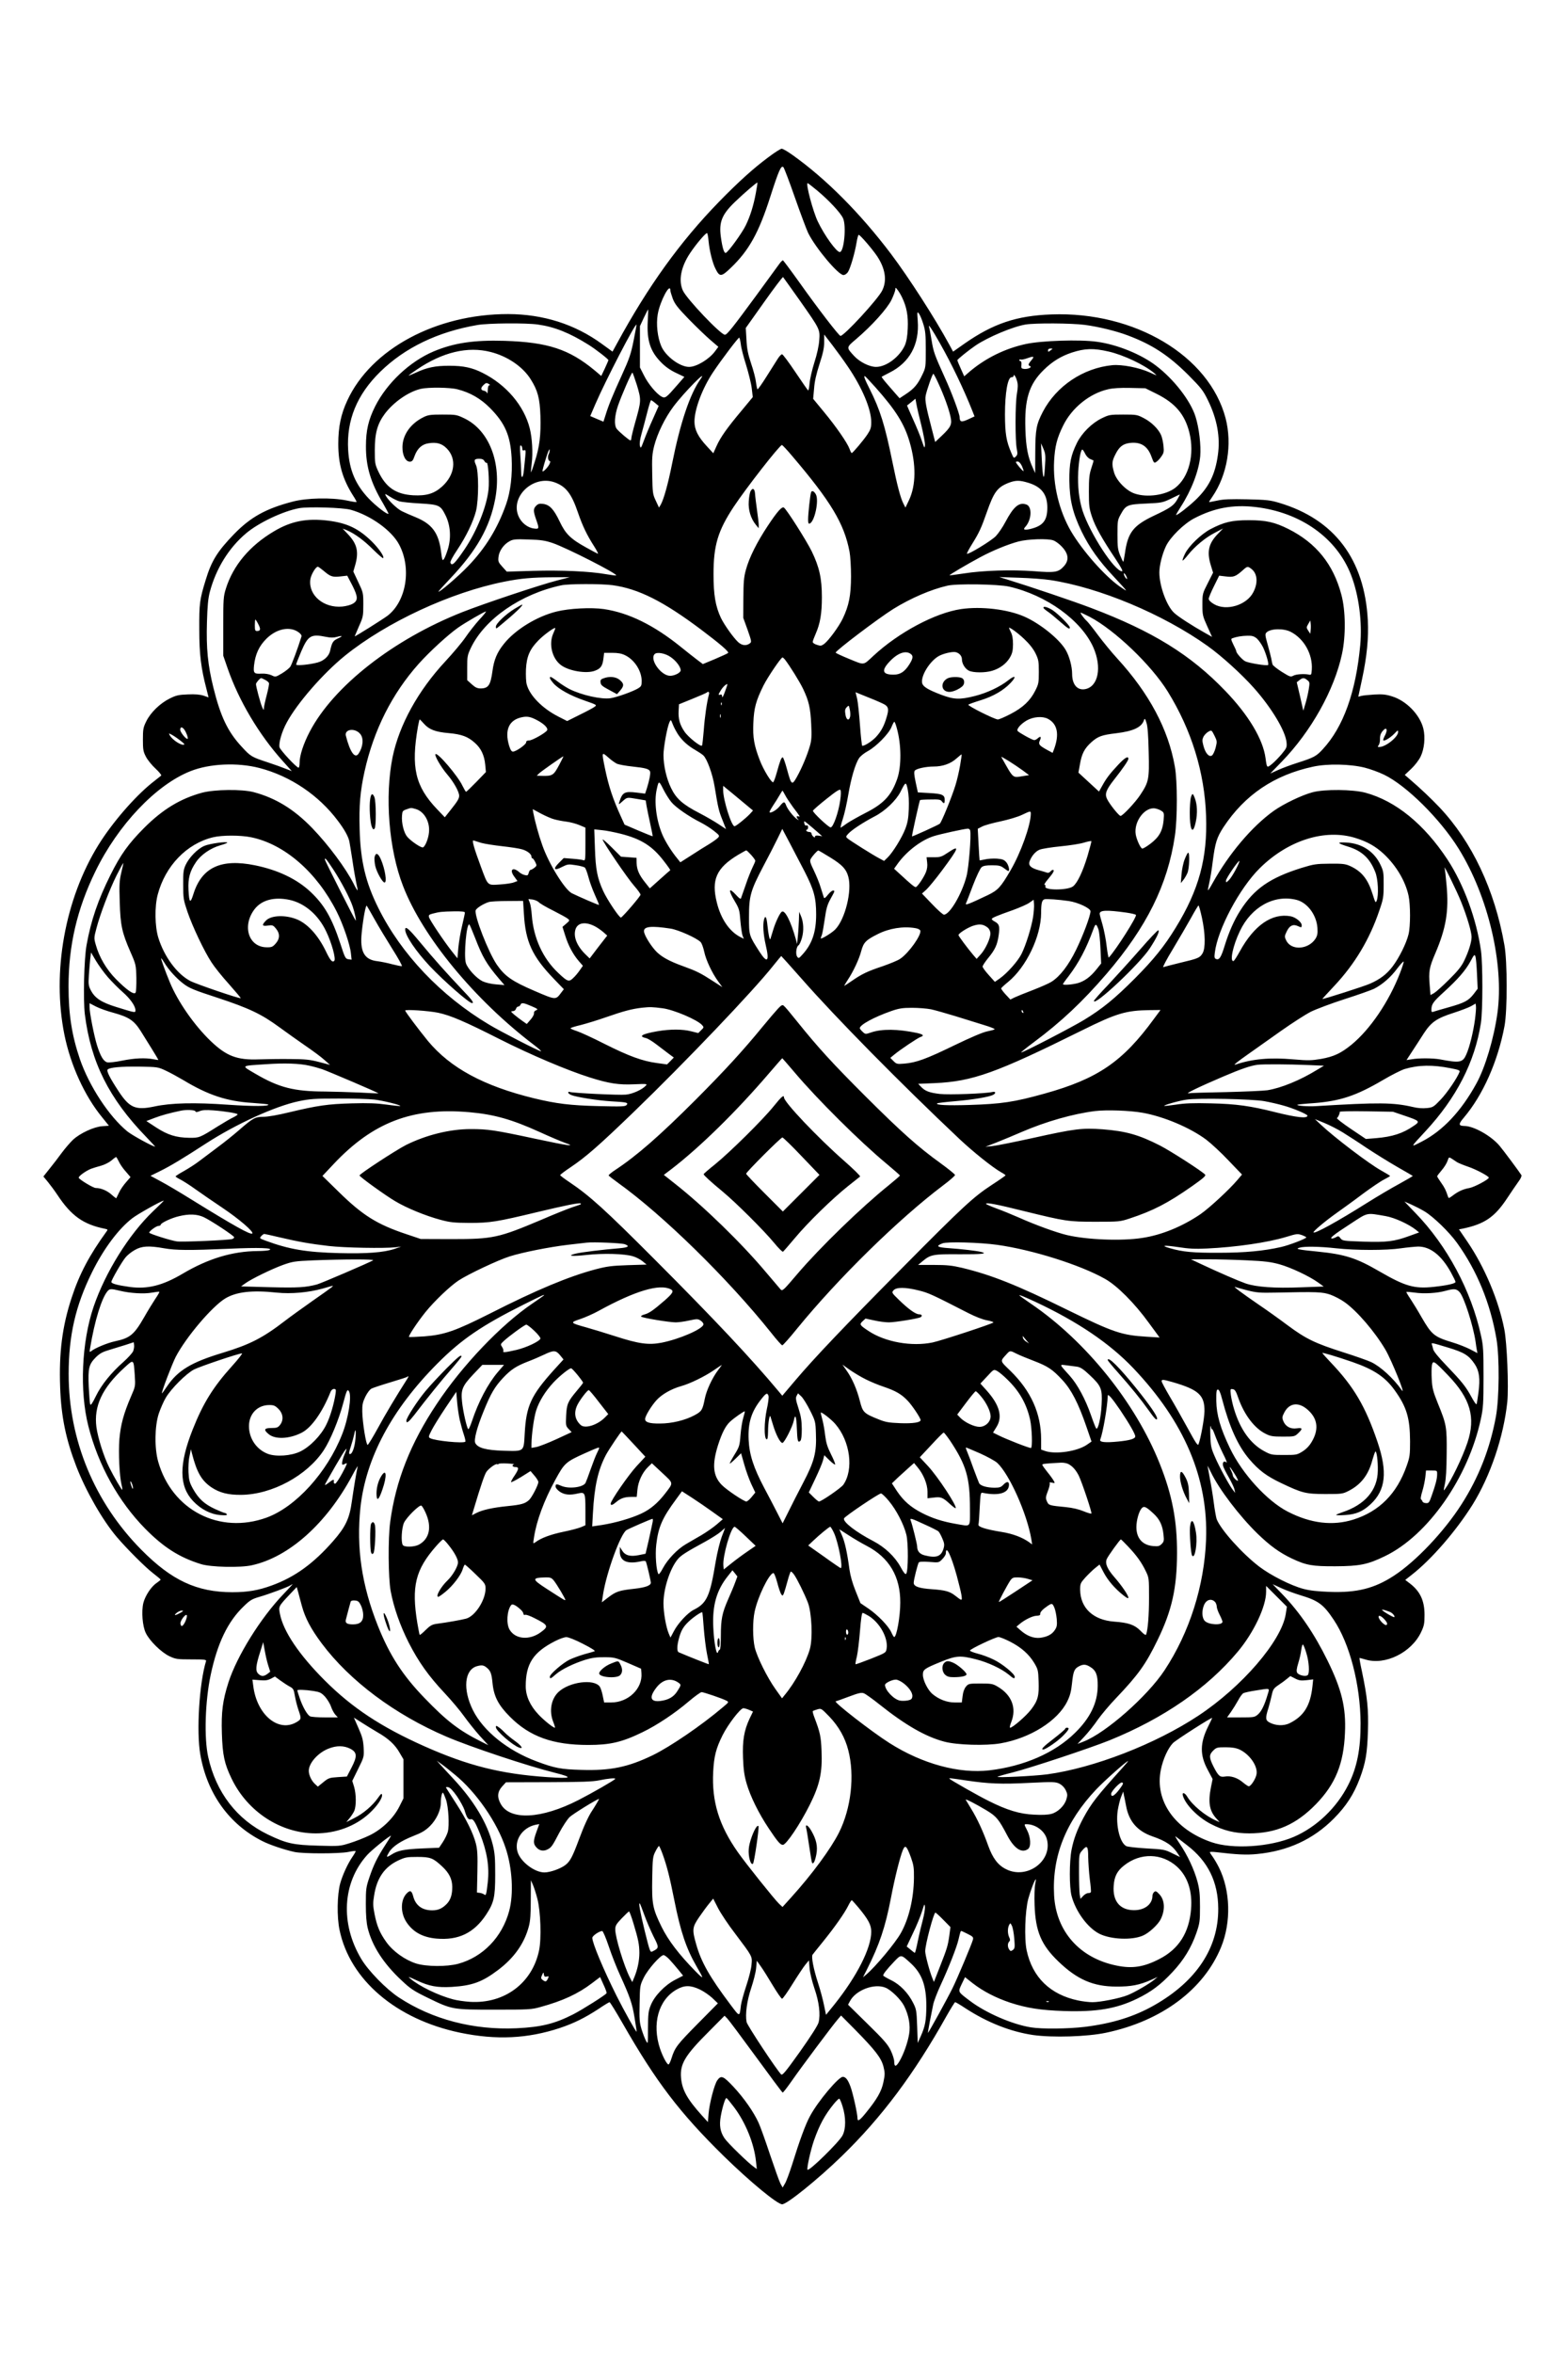<?xml version="1.0" encoding="UTF-8" standalone="yes"?>
<svg version="1.0" xmlns="http://www.w3.org/2000/svg" width="1024pt" height="1536pt" viewBox="0 0 1366 2048" preserveAspectRatio="xMidYMid meet">
  <g transform="translate(0,2048) scale(0.1,-0.1)" fill="#000000" stroke="none">
    <path d="M6694 19116 c-133 -99 -260 -214 -429 -387 -340 -349 -618 -735 -890
-1235 l-39 -71 -95 69 c-234 170 -509 257 -814 258 -627 1 -1195 -304 -1402
-754 -55 -118 -78 -229 -78 -376 0 -178 38 -308 131 -454 18 -27 30 -51 28
-53 -1 -2 -41 4 -87 14 -133 27 -348 22 -469 -10 -234 -61 -367 -135 -511
-283 -146 -151 -197 -234 -247 -399 -53 -172 -57 -205 -56 -430 0 -218 15
-338 63 -521 l18 -72 -43 15 c-31 10 -73 14 -137 11 -80 -3 -101 -7 -159 -36
-83 -41 -167 -122 -204 -199 -26 -52 -29 -68 -29 -158 0 -89 3 -105 27 -151
15 -28 52 -74 84 -103 31 -29 53 -56 48 -60 -5 -4 -42 -33 -82 -65 -150 -121
-345 -346 -464 -538 -292 -471 -407 -1107 -297 -1653 54 -266 176 -534 330
-721 l58 -72 -57 -4 c-74 -5 -194 -61 -256 -118 -25 -24 -69 -75 -98 -114 -28
-39 -76 -101 -106 -138 l-54 -68 39 -47 c22 -27 59 -77 83 -113 121 -183 226
-257 413 -295 26 -5 28 -8 15 -24 -149 -206 -236 -369 -304 -577 -82 -249
-111 -479 -100 -780 9 -255 50 -453 141 -689 83 -214 228 -468 353 -615 87
-102 250 -265 316 -315 35 -27 65 -52 65 -55 1 -3 -15 -16 -35 -30 -47 -31
-99 -111 -115 -173 -18 -73 -8 -203 21 -262 33 -69 135 -169 207 -203 54 -25
67 -27 190 -27 113 0 132 -2 128 -15 -59 -192 -85 -614 -50 -813 59 -341 252
-609 540 -754 67 -34 190 -75 280 -95 75 -16 388 -16 469 0 33 7 61 10 64 8 2
-3 -10 -25 -28 -51 -41 -60 -85 -156 -106 -230 -27 -99 -30 -292 -6 -406 90
-435 494 -779 1051 -895 314 -65 587 -52 868 41 123 41 219 89 337 166 48 33
92 59 96 59 5 0 56 -83 114 -184 293 -512 498 -780 882 -1157 228 -223 466
-419 508 -419 42 0 312 218 520 420 347 337 631 717 911 1218 38 67 72 122 76
122 5 0 46 -24 91 -54 191 -124 392 -203 588 -232 171 -24 470 -15 636 20 483
102 851 376 1002 746 89 218 81 492 -19 693 -17 34 -42 76 -55 94 -13 17 -24
35 -24 39 0 4 26 4 58 0 179 -21 259 -25 352 -16 269 26 489 127 670 309 108
109 174 211 226 349 51 137 65 219 71 412 6 189 -5 294 -52 519 -14 63 -23
116 -22 118 2 1 25 -5 52 -13 171 -53 401 60 485 238 26 55 30 74 30 151 0
123 -38 204 -126 272 l-42 32 56 44 c172 134 387 382 531 612 155 250 270 590
302 893 13 132 -2 513 -26 634 -50 254 -172 542 -320 760 l-75 110 28 5 c194
40 283 100 394 269 32 49 75 111 94 138 22 29 32 52 28 60 -18 29 -157 216
-190 255 -72 86 -225 173 -307 173 -52 1 -53 16 -5 72 167 197 297 490 355
799 25 135 25 561 -1 704 -84 480 -282 899 -565 1199 -65 69 -172 171 -250
237 l-53 46 56 53 c31 29 68 77 82 107 32 65 42 167 24 242 -29 121 -148 244
-273 282 -54 17 -84 20 -155 16 -48 -3 -99 -8 -113 -12 l-26 -7 33 154 c42
195 58 360 50 511 -28 531 -290 879 -771 1023 -80 24 -110 27 -280 31 -145 3
-207 1 -260 -11 -38 -8 -71 -14 -72 -13 -1 2 12 23 29 47 130 190 174 455 115
683 -143 544 -792 931 -1517 904 -304 -11 -508 -80 -756 -253 l-101 -71 -33
61 c-126 232 -353 584 -508 790 -268 354 -564 652 -856 860 -43 31 -86 56 -96
56 -10 0 -62 -33 -116 -74z m231 -351 c48 -137 100 -276 115 -308 66 -133 263
-367 308 -367 12 0 29 11 39 26 21 32 60 165 75 256 6 37 14 68 19 68 12 0
118 -123 161 -187 71 -108 87 -212 43 -299 -38 -76 -331 -394 -363 -394 -13 0
-195 236 -361 470 -73 102 -136 186 -140 188 -4 1 -18 -12 -31 -30 -13 -18
-105 -143 -203 -278 -203 -276 -253 -340 -272 -340 -36 0 -333 312 -366 385
-40 87 -17 208 65 329 52 78 137 177 146 171 4 -2 10 -34 13 -70 8 -84 34
-189 60 -240 36 -73 51 -72 134 8 158 151 244 307 343 617 74 230 95 279 115
259 7 -8 52 -126 100 -264z m-340 41 c-20 -111 -50 -205 -88 -283 -31 -65
-153 -234 -174 -240 -15 -5 -30 44 -43 138 -18 130 9 196 122 305 74 72 192
173 196 169 2 -2 -4 -42 -13 -89z m534 20 c102 -85 202 -192 225 -241 31 -65
9 -295 -28 -295 -29 0 -133 144 -191 265 -42 86 -108 335 -89 335 3 0 41 -29
83 -64z m-154 -954 c179 -255 179 -254 172 -350 -3 -47 -19 -121 -42 -192 -20
-63 -39 -145 -42 -182 -3 -37 -9 -65 -13 -63 -4 3 -54 75 -111 160 -57 85
-109 155 -116 155 -7 0 -23 -17 -36 -37 -13 -21 -57 -91 -98 -155 -40 -64 -76
-115 -80 -113 -3 3 -9 30 -13 61 -3 30 -22 104 -42 162 -28 84 -37 129 -41
209 l-6 102 159 224 c88 124 162 222 166 219 3 -4 68 -94 143 -200z m-1125 83
c0 -8 10 -40 21 -71 18 -47 43 -79 139 -178 65 -67 150 -148 188 -181 l70 -60
-28 -38 c-51 -70 -162 -137 -227 -137 -80 0 -204 92 -242 180 -33 77 -46 191
-31 278 19 113 110 284 110 207z m2020 -63 c39 -81 53 -159 48 -267 -3 -72
-11 -113 -25 -147 -46 -101 -161 -188 -251 -188 -57 0 -142 42 -191 95 -69 75
-70 73 16 146 138 117 273 267 310 344 18 38 33 79 33 90 0 19 2 18 20 -5 11
-14 29 -44 40 -68z m-2217 -204 c-9 -168 22 -263 117 -359 36 -37 80 -68 129
-91 l73 -35 -60 -69 c-97 -112 -107 -120 -138 -103 -44 23 -118 112 -154 185
l-35 69 0 180 0 180 34 73 c19 39 35 72 37 72 2 0 0 -46 -3 -102z m2400 -23
c19 -60 22 -93 22 -225 0 -153 0 -156 -31 -220 -39 -82 -70 -119 -141 -166
l-56 -37 -31 35 c-17 20 -53 61 -80 92 -27 31 -47 58 -45 60 2 2 33 18 68 36
176 88 262 246 246 453 -6 76 -5 81 10 62 9 -11 26 -51 38 -90z m-3357 -6
c144 -20 278 -73 444 -178 62 -39 170 -123 170 -132 0 -4 -14 -36 -31 -73
l-31 -65 -58 49 c-222 184 -408 245 -785 257 -266 8 -440 -18 -617 -92 -208
-88 -407 -275 -510 -479 -58 -116 -80 -209 -80 -346 -1 -176 41 -318 150 -500
27 -47 48 -87 46 -89 -9 -10 -110 68 -171 132 -116 122 -170 249 -180 424 -15
258 76 481 279 680 214 210 502 349 848 408 93 16 422 19 526 4z m4764 -3
c121 -16 275 -54 373 -91 214 -80 357 -174 528 -344 113 -114 130 -135 172
-221 80 -163 109 -321 87 -476 -24 -174 -80 -284 -199 -397 -62 -58 -151 -127
-165 -127 -3 0 15 32 40 71 93 143 158 313 170 441 8 95 -10 247 -41 345 -43
138 -189 326 -343 443 -132 101 -340 185 -516 209 -150 21 -484 10 -621 -20
-178 -39 -344 -120 -483 -236 l-52 -45 -30 67 c-17 37 -30 70 -30 73 0 8 98
87 160 129 108 73 325 164 434 182 83 14 402 12 516 -3z m-3930 -136 c-23
-116 -38 -160 -102 -300 -82 -180 -117 -265 -143 -351 l-18 -56 -57 24 -58 25
46 107 c88 203 346 702 357 689 1 -1 -10 -64 -25 -138z m2669 -25 c101 -178
208 -401 282 -588 l19 -48 -56 -26 c-59 -27 -73 -23 -74 19 0 29 -70 217 -128
343 -91 201 -100 226 -116 326 -9 53 -18 105 -22 115 -11 37 25 -17 95 -141z
m-803 -202 c125 -183 204 -371 204 -483 0 -49 -5 -65 -34 -109 -36 -53 -127
-161 -136 -161 -4 0 -12 16 -19 36 -19 52 -116 193 -223 322 l-94 114 8 88 c4
62 19 127 47 214 31 95 41 141 41 192 l0 66 71 -92 c39 -51 100 -135 135 -187z
m-932 193 c3 -31 24 -111 46 -180 21 -69 44 -160 49 -202 l9 -77 -96 -116
c-126 -150 -186 -234 -220 -311 l-28 -62 -57 62 c-76 82 -107 144 -107 214 0
107 69 291 163 431 74 111 221 304 227 300 4 -3 10 -29 14 -59z m2715 -39 c-2
-1 -12 -9 -21 -16 -15 -12 -18 -11 -18 3 0 10 8 16 22 16 12 0 19 -1 17 -3z
m488 -23 c129 -29 313 -116 398 -188 29 -25 29 -25 -37 5 -94 43 -245 72 -328
64 -254 -25 -487 -182 -604 -404 -58 -112 -66 -154 -67 -355 l-1 -181 -20 45
c-43 93 -60 179 -65 335 -9 263 31 393 160 519 74 73 151 120 245 151 114 37
189 39 319 9z m-5383 -4 c147 -37 281 -128 350 -239 60 -95 79 -164 84 -318 5
-166 -7 -269 -50 -401 -16 -52 -31 -92 -32 -90 -2 1 1 37 6 78 12 90 4 222
-17 305 -50 198 -205 380 -411 483 -91 46 -167 62 -291 62 -121 0 -194 -15
-290 -60 -35 -16 -63 -27 -63 -25 0 3 33 26 73 53 223 151 442 203 641 152z
m4712 -71 c-29 -34 -32 -45 -13 -52 21 -9 -15 -27 -48 -25 -27 3 -30 6 -27 36
2 18 -1 32 -7 32 -6 0 -11 4 -11 10 0 5 6 7 13 4 7 -2 30 2 52 10 62 22 70 19
41 -15z m-3437 -219 c38 -128 38 -135 -15 -322 -19 -67 -34 -130 -34 -140 0
-10 -3 -18 -8 -18 -11 0 -104 79 -121 103 -22 32 -17 111 12 197 29 86 118
290 126 290 3 0 21 -50 40 -110z m2625 19 c49 -106 91 -221 106 -290 16 -69 5
-92 -76 -169 l-57 -54 -32 124 c-48 184 -58 238 -51 279 9 47 59 191 67 191 3
0 23 -36 43 -81z m686 19 c9 -30 8 -58 -1 -112 -15 -85 -16 -410 -1 -480 8
-42 7 -51 -8 -66 -18 -18 -19 -17 -39 30 -45 104 -55 167 -56 335 0 188 24
325 57 325 10 0 18 5 18 11 0 23 20 -5 30 -43z m-2758 15 c-92 -130 -176 -381
-247 -736 -35 -176 -72 -309 -99 -357 l-15 -25 -28 60 c-27 57 -28 68 -31 227
-3 143 -1 179 17 250 28 109 94 244 168 343 94 125 309 342 235 238z m1524
-70 c177 -199 253 -319 299 -479 57 -196 55 -375 -6 -504 l-31 -65 -18 35
c-25 49 -54 158 -95 360 -66 323 -107 456 -200 640 -42 83 -52 110 -41 110 3
0 44 -44 92 -97z m-3366 27 c10 -6 11 -10 3 -10 -8 0 -13 -16 -14 -42 -1 -24
-3 -35 -6 -26 -2 9 -14 18 -25 20 -30 4 -33 23 -9 47 24 24 30 25 51 11z
m-275 -45 c111 -28 203 -81 285 -164 130 -132 176 -238 187 -431 8 -149 -9
-297 -48 -406 -74 -210 -179 -381 -332 -540 -84 -88 -257 -236 -257 -220 0 3
47 55 104 115 229 242 344 446 390 691 59 311 -51 599 -271 703 -65 31 -73 32
-188 32 -105 0 -126 -3 -166 -23 -113 -56 -182 -154 -183 -260 -1 -71 27 -127
64 -127 20 0 28 9 42 50 24 65 64 102 122 110 70 11 115 -2 157 -44 90 -90 73
-231 -40 -333 -69 -62 -136 -82 -252 -76 -150 9 -237 68 -303 207 -29 63 -31
72 -31 186 0 149 23 231 89 319 77 101 205 190 312 215 65 15 253 13 319 -4z
m6088 -38 c165 -82 248 -179 288 -337 48 -191 -3 -392 -124 -484 -83 -63 -245
-86 -352 -49 -73 24 -158 112 -179 182 -22 75 -20 99 12 161 32 64 64 89 120
97 98 13 159 -24 193 -118 21 -57 23 -59 43 -46 12 8 32 29 44 48 21 29 23 42
18 91 -3 32 -12 73 -20 92 -22 53 -84 115 -150 149 -59 31 -65 32 -182 32
-116 0 -123 -2 -187 -33 -86 -42 -173 -129 -215 -214 -53 -108 -67 -176 -66
-328 2 -169 29 -282 107 -444 68 -139 150 -255 283 -396 57 -61 104 -113 104
-116 0 -3 -26 13 -57 35 -132 93 -324 312 -423 480 -103 178 -158 404 -147
610 7 130 25 201 79 310 75 154 231 280 391 316 40 10 108 14 193 12 l132 -3
95 -47z m-2047 -274 c19 -78 34 -157 32 -175 -3 -30 -5 -27 -26 35 -12 38 -47
123 -77 189 -30 67 -54 122 -53 123 2 0 19 14 38 29 l35 29 8 -44 c4 -24 23
-108 43 -186z m-2318 192 l30 -25 -50 -113 c-28 -61 -63 -146 -78 -187 -26
-70 -29 -73 -35 -47 -5 19 0 55 14 105 12 43 34 125 49 184 15 60 30 108 34
108 3 0 20 -11 36 -25z m3395 -558 c-8 -138 -19 -105 -28 83 l-6 125 21 -48
c18 -43 20 -60 13 -160z m-4553 161 c0 -14 5 -18 16 -14 14 5 15 -2 10 -54 -3
-33 -9 -87 -12 -120 -7 -72 -24 -80 -24 -12 0 27 -3 91 -7 142 -5 70 -3 91 5
86 7 -4 12 -16 12 -28z m2347 -59 c341 -400 458 -594 504 -839 7 -36 13 -132
13 -215 -1 -167 -18 -253 -73 -368 -34 -70 -122 -190 -162 -220 -24 -17 -31
-18 -63 -7 -20 6 -36 17 -36 25 0 7 12 39 26 71 39 89 54 175 54 319 0 163
-22 262 -89 400 -47 95 -219 366 -242 380 -17 11 -57 -33 -141 -160 -94 -142
-161 -275 -190 -382 -18 -65 -21 -107 -22 -248 l-1 -170 38 -105 c34 -97 36
-106 20 -117 -31 -24 -69 -20 -102 10 -42 39 -121 150 -151 212 -47 101 -64
199 -64 380 0 251 38 378 176 587 108 163 400 537 420 538 4 0 43 -41 85 -91z
m-2117 11 c-12 -22 -5 -60 11 -60 5 0 3 -12 -5 -28 -15 -29 -53 -68 -60 -61
-2 2 10 50 28 106 17 57 32 94 34 83 2 -10 -2 -28 -8 -40z m4673 5 c9 -20 29
-41 44 -47 16 -7 29 -12 30 -13 1 0 -7 -30 -19 -65 -18 -54 -22 -89 -22 -205
0 -125 3 -149 27 -220 28 -86 90 -195 205 -367 48 -72 67 -108 57 -108 -65 0
-278 327 -344 527 -31 98 -44 213 -38 337 6 107 22 196 36 196 4 0 15 -16 24
-35z m-5233 -65 c6 -11 15 -18 20 -15 12 7 24 -156 16 -231 -15 -148 -102
-365 -210 -524 -86 -126 -110 -148 -122 -115 -4 9 21 55 60 113 78 117 139
244 163 338 24 99 24 344 0 398 -21 46 -16 56 28 56 24 0 38 -6 45 -20z m4683
-44 c9 -21 16 -41 13 -43 -4 -5 -66 68 -66 78 0 4 8 6 17 5 10 0 26 -18 36
-40z m-4072 -141 c98 -35 147 -97 203 -261 42 -122 80 -200 143 -298 24 -38
38 -66 31 -63 -7 3 -53 27 -101 54 -136 75 -180 118 -231 226 -52 109 -88 146
-144 154 -32 4 -44 1 -61 -16 -26 -26 -26 -46 -1 -118 29 -82 28 -87 -20 -80
-54 7 -108 50 -132 105 -76 171 126 363 313 297z m4130 -5 c113 -35 163 -101
163 -215 0 -112 -37 -159 -146 -186 -55 -13 -69 -7 -45 19 54 59 60 174 10
193 -64 24 -112 -15 -184 -151 -24 -46 -62 -101 -84 -124 -40 -41 -241 -163
-251 -153 -3 3 18 42 46 87 59 95 78 135 127 275 62 177 92 217 191 256 61 23
96 23 173 -1z m-5481 -161 c19 -5 99 -14 177 -18 169 -10 180 -15 224 -103 43
-86 51 -195 21 -294 -12 -38 -27 -78 -35 -88 -13 -17 -15 -10 -25 67 -21 162
-78 239 -221 298 -42 17 -95 40 -119 52 -43 21 -119 94 -141 135 -11 20 -7 19
36 -8 26 -17 63 -35 83 -41z m6778 20 c-31 -56 -61 -77 -208 -146 -178 -85
-225 -146 -250 -326 -6 -39 -12 -72 -14 -74 -2 -2 -14 22 -27 54 -21 51 -24
74 -24 183 0 119 1 127 29 177 44 80 58 86 221 93 134 6 143 8 215 42 41 20
76 37 78 37 2 1 -7 -18 -20 -40z m677 -69 c395 -45 710 -269 835 -592 68 -176
98 -408 80 -610 -38 -410 -147 -714 -327 -908 -56 -61 -77 -72 -224 -119 -53
-17 -127 -44 -164 -61 l-69 -31 100 103 c257 265 458 625 525 938 34 157 32
377 -5 515 -70 266 -219 451 -461 573 -120 60 -196 77 -345 77 -149 0 -216
-16 -335 -78 -82 -44 -188 -146 -221 -213 -15 -30 -24 -57 -22 -60 3 -3 24 19
47 48 59 74 151 151 235 194 l71 37 -47 -49 c-80 -83 -96 -155 -59 -274 l19
-62 -46 -91 c-46 -90 -47 -93 -47 -187 0 -90 2 -100 42 -188 l42 -93 -57 32
c-114 64 -237 143 -272 176 -65 58 -130 234 -130 353 0 61 25 160 57 228 37
79 157 197 248 244 174 90 334 120 530 98z m-7880 -24 c174 -49 357 -180 422
-303 110 -206 63 -494 -101 -620 -40 -30 -286 -185 -286 -179 0 1 17 40 37 87
36 80 38 89 38 189 0 103 -1 106 -44 196 l-43 92 16 55 c33 115 18 184 -61
268 l-48 51 38 -15 c68 -29 151 -90 230 -170 44 -43 82 -76 85 -72 12 12 -35
81 -99 145 -116 113 -214 160 -380 181 -187 23 -323 -4 -471 -92 -212 -125
-357 -298 -420 -499 -22 -70 -23 -91 -23 -330 l0 -255 38 -110 c97 -280 272
-576 480 -807 l79 -88 -54 21 c-29 12 -100 37 -157 56 -140 46 -148 51 -225
135 -121 130 -184 261 -247 515 -49 199 -63 340 -56 573 4 139 10 204 25 261
54 203 166 384 316 510 110 93 324 194 464 219 79 14 378 5 447 -14z m1760
-290 c122 -42 566 -268 553 -282 -3 -2 -42 3 -89 11 -141 25 -388 36 -634 29
l-230 -7 -39 43 c-35 39 -38 46 -33 87 6 52 46 109 98 136 29 16 52 18 164 14
108 -3 144 -9 210 -31z m4362 23 c15 -5 43 -25 61 -42 70 -67 80 -126 32 -181
-49 -55 -77 -60 -263 -45 -194 14 -442 7 -612 -20 -66 -10 -121 -17 -123 -16
-4 4 156 98 268 158 108 58 243 113 334 137 80 21 257 27 303 9z m-6361 -262
c62 -53 78 -59 147 -52 l62 7 44 -84 c51 -101 52 -133 3 -161 -17 -10 -58 -21
-90 -24 -161 -15 -295 97 -279 233 4 41 47 114 66 114 4 0 25 -15 47 -33z
m8087 13 c51 -40 58 -120 16 -201 -57 -114 -236 -168 -343 -105 -30 18 -46 34
-46 47 0 10 21 60 46 110 l45 91 59 -7 c65 -8 84 -1 143 51 44 40 46 40 80 14z
m-1084 -85 c0 -5 -6 -1 -14 9 -8 11 -15 27 -15 35 1 17 29 -26 29 -44z m-4966
-15 c-142 -36 -634 -200 -824 -275 -603 -238 -1124 -646 -1331 -1042 -54 -103
-88 -207 -88 -269 0 -24 -4 -44 -9 -44 -18 0 -160 153 -166 178 -8 39 20 136
63 215 91 169 317 428 507 582 362 292 921 552 1390 645 140 28 240 37 420 38
l150 1 -112 -29z m4295 4 c427 -64 984 -297 1372 -574 122 -87 295 -244 403
-365 154 -173 275 -374 285 -474 4 -43 1 -50 -42 -102 -25 -30 -63 -69 -85
-87 -45 -36 -44 -36 -56 51 -22 165 -148 375 -350 585 -303 316 -634 520
-1170 723 -155 59 -525 184 -735 249 l-65 20 173 -6 c96 -3 217 -12 270 -20z
m-3811 -45 c226 -31 444 -141 775 -390 162 -122 241 -190 231 -200 -5 -5 -56
-28 -114 -53 l-106 -44 -53 40 c-29 22 -91 71 -138 109 -235 190 -455 298
-671 330 -111 16 -301 6 -411 -21 -173 -42 -363 -159 -461 -283 -59 -73 -86
-138 -99 -237 -17 -122 -35 -149 -102 -150 -30 0 -47 8 -78 36 l-40 36 0 107
c0 100 2 111 33 176 121 251 435 468 787 543 63 14 352 14 447 1z m3453 -12
c326 -74 630 -294 735 -530 76 -173 43 -341 -71 -363 -69 -13 -114 40 -114
133 0 64 -24 154 -56 208 -55 95 -223 230 -359 290 -144 64 -377 92 -553 66
-224 -33 -543 -203 -762 -406 -93 -86 -75 -84 -210 -29 -66 27 -120 52 -120
56 0 17 371 298 502 380 152 94 328 170 472 203 81 19 442 13 536 -8z m-4615
-289 c-36 -40 -90 -109 -120 -153 -30 -44 -109 -138 -176 -210 -238 -256 -401
-553 -459 -833 -69 -343 -33 -803 91 -1122 170 -442 624 -993 1144 -1387 38
-29 64 -53 58 -53 -16 0 -356 174 -453 233 -420 251 -764 613 -963 1013 -112
224 -157 412 -164 690 -6 203 5 330 43 502 80 360 239 676 472 937 93 104 255
253 345 316 60 42 227 139 240 139 5 0 -21 -33 -58 -72z m5319 25 c218 -115
535 -418 679 -650 207 -335 321 -703 334 -1083 13 -367 -62 -644 -265 -974
-99 -162 -193 -278 -356 -442 -178 -178 -281 -262 -443 -361 -102 -62 -527
-283 -547 -283 -5 0 44 40 110 89 238 177 426 354 634 596 350 408 532 775
595 1200 23 152 23 476 0 604 -57 326 -224 638 -501 941 -48 52 -124 145 -169
205 -45 61 -89 116 -99 124 -21 18 -60 71 -51 71 4 0 39 -17 79 -37z m-7244
-63 c23 -44 20 -60 -11 -60 -16 0 -19 7 -19 50 0 28 2 50 5 50 2 0 14 -18 25
-40z m9168 -52 l-3 -32 -18 27 c-17 26 -17 29 0 58 l18 31 3 -26 c2 -14 2 -40
0 -58z m-6598 -29 c-41 -91 -11 -217 66 -275 68 -52 223 -78 296 -50 52 19 67
42 75 107 l6 49 70 0 c51 0 83 -6 113 -21 81 -39 143 -135 144 -222 0 -43 -3
-49 -32 -67 -45 -27 -184 -77 -239 -85 -80 -12 -251 26 -359 80 -25 13 -70 41
-100 64 -30 23 -58 41 -62 41 -16 0 -7 -20 23 -55 45 -51 148 -108 273 -151
106 -37 108 -38 86 -54 -12 -9 -71 -41 -131 -70 l-108 -54 -75 38 c-140 71
-251 183 -277 280 -7 23 -9 81 -7 133 6 112 33 175 110 253 45 46 138 114 145
106 2 -2 -6 -23 -17 -47z m4101 -47 c45 -42 79 -85 99 -124 27 -56 30 -70 30
-163 0 -94 -2 -107 -31 -164 -44 -88 -108 -148 -216 -204 -50 -26 -99 -47
-110 -47 -28 0 -268 120 -257 129 5 4 54 22 110 39 108 34 195 84 258 150 54
57 42 72 -19 24 -73 -58 -186 -111 -293 -138 -131 -33 -181 -31 -293 11 -115
44 -157 70 -165 100 -15 59 60 185 139 234 39 24 123 44 153 37 32 -8 54 -34
54 -62 0 -38 27 -82 60 -99 37 -19 142 -20 204 -1 67 20 123 62 154 115 21 37
26 58 27 115 0 49 -6 82 -18 105 -9 19 -17 36 -17 38 0 12 73 -40 131 -95z
m-6321 58 c20 -14 30 -28 26 -39 -33 -106 -84 -242 -97 -262 -9 -13 -42 -39
-73 -58 -56 -33 -56 -33 -91 -16 -22 10 -55 15 -84 14 -68 -4 -75 3 -68 71 11
97 43 168 107 232 88 88 204 112 280 58z m8644 3 c117 -60 193 -196 184 -330
-3 -42 -5 -47 -23 -43 -39 9 -112 5 -138 -9 -24 -13 -30 -10 -101 34 -42 27
-78 55 -80 64 -3 9 -8 32 -11 51 -4 19 -18 75 -32 124 -22 78 -23 90 -10 103
34 35 149 38 211 6z m-8403 -44 c40 -8 66 -8 94 0 52 14 55 7 6 -15 -40 -19
-49 -33 -65 -106 -10 -46 -53 -87 -109 -102 -70 -19 -187 -30 -187 -18 0 6 20
57 44 114 60 139 85 154 217 127z m8108 -14 c16 -14 41 -50 55 -78 27 -58 52
-145 43 -153 -9 -9 -169 17 -198 32 -27 13 -79 72 -79 88 0 5 -11 30 -25 57
-21 44 -23 51 -9 56 35 13 81 21 131 22 41 1 57 -4 82 -24z m-3012 -137 c20
-16 16 -40 -16 -90 -40 -63 -79 -88 -136 -88 -97 0 -109 35 -37 112 72 78 145
103 189 66z m-2094 -25 c47 -32 87 -86 87 -115 0 -21 -53 -48 -92 -48 -79 0
-181 142 -135 189 20 21 94 7 140 -26z m994 -20 c44 -57 130 -195 160 -258 50
-106 63 -164 70 -307 5 -102 3 -139 -11 -187 -23 -81 -69 -191 -113 -270 -44
-79 -49 -75 -88 69 -15 55 -31 100 -36 100 -12 0 -23 -28 -51 -129 -13 -47
-27 -86 -33 -88 -15 -4 -84 108 -116 192 -49 127 -62 197 -56 325 5 129 23
194 88 325 37 74 153 245 166 245 3 0 12 -8 20 -17z m-4528 -178 c16 -8 31
-20 34 -28 3 -7 -6 -53 -19 -103 -13 -49 -24 -100 -25 -114 -1 -23 -2 -22 -16
9 -15 35 -53 176 -53 199 0 12 35 52 45 52 4 0 19 -7 34 -15z m9080 -3 c21
-16 22 -21 12 -82 -6 -36 -19 -92 -29 -124 l-18 -60 -28 124 -29 124 23 18
c28 23 42 23 69 0z m-5074 -102 c-14 -39 -24 -56 -24 -41 -1 16 -5 21 -16 17
-20 -7 -19 0 6 40 18 29 49 57 56 50 1 -1 -9 -31 -22 -66z m-139 -22 c-18 -67
-37 -198 -45 -312 -6 -70 -12 -131 -16 -134 -12 -12 -122 76 -152 122 -41 60
-55 111 -51 182 l3 56 118 48 c65 26 121 51 124 54 14 14 25 4 19 -16z m1532
-89 c32 -20 36 -42 17 -106 -22 -77 -48 -126 -92 -174 -33 -36 -98 -79 -121
-79 -4 0 -13 80 -20 178 -7 97 -18 202 -25 233 l-14 56 116 -47 c64 -25 126
-53 139 -61z m-1421 -1 c-3 -8 -6 -5 -6 6 -1 11 2 17 5 13 3 -3 4 -12 1 -19z
m1119 -104 c-10 -40 -34 -29 -41 20 -6 35 -3 48 12 63 18 18 18 18 26 -20 5
-22 6 -50 3 -63z m-1129 -6 c-3 -7 -5 -2 -5 12 0 14 2 19 5 13 2 -7 2 -19 0
-25z m-1595 -26 c56 -30 93 -66 85 -85 -8 -21 -129 -90 -158 -90 -17 0 -26 -6
-25 -16 1 -18 -88 -81 -115 -81 -13 0 -22 14 -34 52 -41 138 0 226 115 248 45
9 74 3 132 -28z m4446 14 c85 -44 103 -137 53 -269 l-11 -28 -50 27 c-67 37
-76 48 -61 81 15 32 7 41 -17 20 -10 -10 -25 -17 -32 -17 -16 0 -137 67 -145
80 -11 17 28 61 79 91 58 33 137 39 184 15z m879 -291 c6 -236 1 -260 -74
-373 -43 -65 -153 -182 -171 -182 -14 0 -96 102 -118 148 -21 44 -8 79 61 167
79 100 125 168 125 182 0 28 -31 10 -88 -51 -75 -80 -105 -120 -140 -184 l-28
-50 -89 82 -90 83 13 72 c16 93 39 138 100 193 57 51 91 63 217 78 149 18 221
52 241 114 7 18 10 15 22 -24 10 -31 16 -110 19 -255z m-6314 248 c45 -51 100
-72 216 -82 113 -10 169 -31 229 -86 53 -47 81 -107 89 -188 l6 -65 -83 -86
c-46 -47 -86 -86 -90 -86 -3 0 -17 24 -31 52 -38 83 -217 293 -235 276 -11
-12 48 -114 103 -178 57 -67 103 -150 103 -185 -1 -26 -14 -47 -75 -124 l-50
-63 -68 71 c-190 200 -228 363 -166 719 6 34 13 62 15 62 3 0 19 -17 37 -37z
m2217 -98 c36 -52 84 -95 147 -131 26 -15 58 -36 70 -47 32 -29 80 -160 98
-269 31 -191 38 -218 69 -294 l31 -79 -62 41 c-34 23 -111 68 -171 99 -144 74
-202 126 -246 218 -40 81 -66 196 -66 288 0 64 32 241 52 285 12 25 12 25 30
-21 10 -26 32 -66 48 -90z m1903 58 c40 -143 41 -332 3 -441 -51 -145 -118
-216 -278 -297 -62 -32 -133 -72 -158 -89 -25 -18 -50 -35 -55 -38 -6 -4 2 30
17 75 15 45 36 141 48 212 24 142 61 269 94 318 12 18 46 45 76 61 72 39 181
149 206 209 10 26 22 47 25 47 4 0 14 -26 22 -57z m-6192 -39 c12 -25 18 -49
14 -52 -10 -11 -65 56 -65 78 0 37 31 21 51 -26z m10459 19 c-1 -10 -7 -29
-15 -43 -8 -14 -14 -31 -15 -38 0 -19 58 14 98 55 28 30 32 32 32 14 0 -44
-109 -131 -164 -131 -16 0 -16 2 -6 15 7 9 13 33 12 54 -1 26 5 47 19 65 24
30 39 34 39 9z m-8943 -28 c33 -37 27 -111 -12 -171 -32 -50 -75 9 -112 154
-14 57 78 71 124 17z m7453 -122 c-8 -31 -23 -61 -32 -67 -26 -16 -57 20 -74
84 -12 45 -11 56 1 81 9 16 28 35 43 43 27 15 27 14 52 -35 23 -47 24 -51 10
-106z m-9027 69 c26 -19 46 -37 43 -39 -17 -18 -104 37 -127 79 -10 18 -9 19
13 7 13 -6 45 -27 71 -47z m3812 -208 c17 -7 77 -18 134 -24 114 -12 146 -21
154 -43 6 -16 -6 -78 -28 -148 l-15 -45 -73 9 c-107 13 -125 3 -152 -83 -8
-24 -6 -23 29 8 41 36 36 35 131 19 l70 -12 8 -50 c5 -28 19 -97 32 -155 13
-58 22 -106 21 -107 -1 -2 -57 21 -124 49 l-121 52 -30 66 c-73 160 -108 266
-141 425 -29 143 -29 145 28 95 26 -24 61 -48 77 -56z m2989 -15 c-9 -52 -27
-130 -41 -174 -32 -103 -121 -321 -136 -333 -15 -12 -239 -114 -242 -110 -3 4
65 311 70 316 2 2 43 5 90 5 72 2 89 -1 99 -15 19 -25 26 -22 26 11 0 44 -21
54 -133 60 l-101 6 -19 88 c-14 67 -16 91 -7 102 15 17 96 35 164 35 77 0 147
24 197 69 24 21 45 38 46 37 2 -2 -4 -45 -13 -97z m-3489 12 c-53 -100 -60
-105 -160 -102 l-39 1 20 20 c17 17 202 147 212 149 2 1 -13 -30 -33 -68z
m4035 -55 l55 -41 -45 -7 c-104 -16 -85 -32 -197 165 -7 12 119 -67 187 -117z
m-6649 21 c269 -70 516 -237 682 -459 57 -75 90 -135 100 -178 3 -14 15 -88
27 -165 11 -77 27 -167 34 -200 8 -33 13 -61 11 -63 -2 -2 -18 23 -34 57 -68
134 -219 338 -360 484 -158 164 -319 263 -511 314 -104 27 -340 24 -450 -5
-190 -52 -343 -145 -505 -307 -136 -137 -204 -231 -293 -410 -108 -216 -169
-394 -208 -610 -22 -122 -30 -473 -15 -602 52 -417 210 -734 536 -1070 44 -46
78 -83 77 -83 -21 0 -201 99 -243 133 -158 129 -332 394 -413 629 -70 205 -99
390 -99 633 0 355 74 674 233 1000 197 406 530 757 830 875 166 66 409 77 601
27z m9629 3 c47 -12 122 -39 167 -61 194 -93 489 -385 650 -644 258 -415 397
-1006 338 -1433 -31 -221 -106 -472 -183 -612 -132 -241 -293 -412 -476 -506
-103 -53 -104 -57 33 91 269 290 429 602 482 940 17 106 17 513 1 630 -39 277
-150 578 -292 795 -203 308 -450 510 -715 582 -109 29 -355 32 -460 4 -92 -24
-253 -101 -340 -163 -189 -136 -388 -371 -530 -626 -20 -37 -39 -66 -41 -65
-2 2 3 32 11 66 8 34 22 117 30 185 21 163 36 210 93 298 186 282 442 455 782
528 125 27 323 23 450 -9z m-6042 -299 c37 -46 154 -127 258 -179 33 -17 84
-49 113 -72 49 -39 52 -43 36 -60 -9 -10 -44 -35 -78 -56 -34 -20 -104 -64
-156 -98 l-94 -60 -24 30 c-54 65 -108 152 -134 214 -52 124 -72 285 -48 390
17 79 19 79 56 5 19 -38 51 -90 71 -114z m2069 -61 c-3 -81 -10 -120 -30 -172
-29 -77 -111 -209 -155 -251 l-30 -29 -41 22 c-51 26 -261 158 -280 176 -13
12 -12 17 10 40 30 33 131 99 229 150 91 47 186 138 225 214 45 90 48 91 63
19 8 -40 12 -103 9 -169z m-1404 26 l47 -39 -27 -30 c-37 -39 -122 -107 -134
-107 -27 0 -99 230 -99 313 l0 39 83 -68 c45 -38 103 -86 130 -108z m807 52
c-15 -108 -61 -238 -84 -238 -18 0 -157 131 -154 145 2 7 55 53 118 103 86 69
117 88 122 77 5 -7 4 -46 -2 -87z m-480 43 c11 -22 42 -68 68 -104 64 -84 66
-88 48 -81 -19 7 -21 -7 -3 -26 8 -9 6 -9 -10 2 -30 20 -83 87 -95 121 -13 35
-21 34 -55 -8 -26 -33 -78 -64 -89 -53 -2 3 11 28 30 57 19 28 45 70 57 91 13
22 24 40 26 40 1 0 12 -18 23 -39z m-3218 -121 c73 -21 125 -111 115 -204 -5
-55 -33 -122 -52 -130 -16 -6 -105 54 -138 93 -29 35 -50 119 -45 183 3 39 6
44 38 55 44 15 38 15 82 3z m6496 -16 c23 -15 24 -20 19 -82 -9 -93 -39 -147
-116 -205 -34 -26 -67 -45 -72 -41 -17 10 -48 81 -55 123 -18 112 80 242 170
226 17 -3 41 -12 54 -21z m-5288 -74 c25 -7 72 -16 105 -20 33 -4 84 -18 113
-30 l52 -22 0 -145 c0 -133 -1 -145 -17 -139 -9 4 -52 10 -95 13 l-77 6 -42
-42 c-55 -55 -42 -72 28 -35 48 24 55 25 118 15 37 -5 73 -15 80 -21 7 -6 20
-41 30 -78 9 -37 34 -107 56 -156 22 -48 39 -90 37 -91 -3 -3 -179 73 -237
102 -61 32 -198 252 -256 416 -32 89 -65 210 -79 284 l-5 32 72 -39 c40 -21
92 -44 117 -50z m4150 48 c-1 -99 -88 -342 -177 -493 -85 -146 -109 -172 -198
-215 -166 -79 -198 -91 -190 -72 5 9 32 80 61 157 31 80 63 148 75 158 16 13
39 17 92 17 59 0 75 -4 103 -25 18 -14 35 -25 38 -25 15 0 3 52 -17 76 -20 23
-34 28 -83 32 -32 2 -79 -1 -104 -7 -24 -5 -45 -9 -46 -8 -1 1 -5 64 -9 139
l-7 136 39 20 c21 11 94 31 161 45 70 15 150 39 185 56 76 36 77 36 77 9z
m-1861 -156 l44 -39 -31 5 c-21 3 -32 0 -32 -8 0 -10 -3 -10 -15 0 -8 7 -15
19 -15 26 0 8 -9 14 -19 14 -11 0 -23 5 -26 10 -3 6 -1 10 4 10 6 0 11 9 11
21 0 14 -5 19 -14 16 -9 -4 -16 3 -19 18 -4 24 -4 24 32 -5 20 -16 56 -47 80
-68z m-109 -347 c81 -159 100 -228 100 -373 0 -155 -36 -259 -121 -351 -29
-32 -32 -34 -44 -17 -16 21 -8 87 11 99 8 4 21 33 30 64 18 63 15 138 -9 193
l-15 35 -2 -70 c-2 -38 -5 -101 -9 -140 l-7 -70 -12 45 c-43 153 -94 253 -121
236 -17 -11 -56 -93 -76 -161 -10 -33 -20 -67 -23 -75 -6 -19 -18 34 -27 123
-7 68 -18 85 -29 45 -12 -45 -6 -131 15 -223 34 -144 14 -164 -55 -57 -91 142
-91 140 -91 302 0 181 13 229 125 442 45 84 100 192 123 239 l42 86 64 -121
c35 -66 94 -179 131 -251z m1442 358 c10 -44 -12 -322 -32 -398 -40 -154 -146
-335 -197 -335 -8 0 -55 41 -103 92 l-88 92 39 35 c21 20 83 95 137 168 148
199 156 224 51 154 -55 -37 -67 -41 -124 -41 l-63 0 5 -45 c4 -29 0 -59 -11
-86 -20 -49 -75 -129 -89 -129 -11 0 -48 31 -130 107 l-58 53 35 49 c79 107
203 201 311 235 52 17 267 64 296 65 9 1 19 -7 21 -16z m-3046 -28 c181 -46
277 -107 378 -239 33 -42 57 -77 55 -79 -2 -1 -43 -37 -91 -80 l-87 -78 -42
53 c-52 65 -71 110 -73 168 l-1 45 -67 5 -68 5 -80 80 c-44 44 -80 75 -80 69
0 -19 217 -338 274 -402 31 -35 56 -70 56 -78 0 -13 -147 -185 -170 -199 -12
-7 -123 159 -156 233 -51 112 -65 188 -71 366 l-6 169 66 -7 c37 -3 110 -18
163 -31z m6402 -37 c103 -32 175 -72 248 -140 108 -102 187 -234 215 -363 17
-79 17 -266 0 -335 -19 -79 -81 -204 -139 -281 -51 -67 -108 -111 -197 -150
-48 -22 -415 -139 -415 -133 0 2 48 54 106 116 177 189 306 404 390 653 35
101 38 119 38 225 1 104 -2 120 -26 171 -55 119 -164 190 -298 197 -88 5 -84
-5 16 -36 120 -37 189 -103 235 -221 25 -61 31 -204 12 -250 -9 -22 -12 -16
-36 60 -40 128 -94 196 -194 242 -42 19 -64 22 -178 21 -120 -1 -139 -4 -247
-37 -274 -86 -412 -181 -533 -371 -53 -83 -98 -184 -135 -303 -32 -105 -48
-130 -76 -119 -14 5 -16 16 -11 54 24 203 215 562 392 737 246 243 568 345
833 263z m-9620 6 c291 -60 572 -304 746 -649 55 -109 116 -288 123 -362 l6
-55 -27 4 c-26 3 -31 11 -71 136 -74 224 -140 338 -260 451 -120 112 -283 190
-484 231 -295 60 -462 -18 -535 -247 -28 -91 -38 -83 -44 34 -5 99 12 163 65
240 43 65 128 123 212 147 33 9 61 20 61 23 0 13 -154 -8 -200 -28 -59 -25
-132 -100 -163 -166 -19 -42 -22 -64 -21 -173 0 -118 2 -131 37 -235 45 -131
147 -346 210 -441 24 -38 92 -123 151 -188 58 -66 105 -121 103 -123 -8 -7
-387 122 -440 150 -116 61 -227 212 -278 377 -30 98 -33 270 -5 375 66 250
253 444 482 499 80 19 238 19 332 0z m2005 -49 c29 -8 111 -21 183 -29 72 -8
150 -20 172 -27 46 -13 82 -42 82 -64 0 -8 4 -15 9 -15 5 0 15 -14 24 -32 15
-30 14 -32 -8 -50 -13 -10 -28 -18 -33 -18 -5 0 -13 -12 -16 -26 -6 -22 -11
-25 -34 -19 -15 3 -36 14 -47 24 -56 50 -90 24 -46 -36 l29 -40 -32 -12 c-17
-7 -72 -15 -122 -18 -109 -7 -102 -14 -163 150 -62 167 -83 240 -65 233 8 -3
38 -12 67 -21z m5282 -111 c-43 -142 -90 -240 -128 -268 -47 -35 -254 -35
-240 0 3 7 0 14 -7 14 -7 0 8 24 34 54 44 52 56 76 37 76 -5 0 -14 -7 -21 -15
-8 -9 -20 -13 -29 -9 -9 3 -41 13 -71 21 -70 19 -94 42 -80 79 18 47 52 86 87
100 19 8 100 21 181 29 81 8 174 22 207 33 33 10 61 15 63 12 1 -4 -14 -60
-33 -126z m-2931 6 c20 -22 36 -45 36 -50 0 -6 -11 -32 -24 -58 -13 -27 -41
-95 -60 -153 -20 -57 -38 -110 -41 -117 -3 -8 -18 2 -41 28 -66 73 -73 47 -13
-53 38 -64 42 -77 49 -171 5 -55 13 -113 19 -129 l11 -27 -32 16 c-94 49 -168
157 -203 299 -50 199 -4 302 185 416 36 21 68 39 71 39 4 0 23 -18 43 -40z
m691 -23 c103 -64 137 -100 155 -166 34 -122 -27 -370 -113 -459 -28 -30 -127
-90 -127 -78 0 3 4 16 10 30 5 14 16 76 25 138 13 92 22 124 50 175 40 72 40
73 21 73 -8 0 -28 -17 -44 -37 -22 -28 -32 -34 -35 -23 -3 8 -15 47 -27 85
-11 39 -39 106 -60 150 -31 64 -37 83 -28 99 12 24 59 76 67 75 3 0 51 -28
106 -62z m-4331 -104 c68 -104 144 -248 169 -323 17 -49 33 -128 25 -120 -10
10 -268 521 -268 530 0 20 11 8 74 -87z m7861 -1 c-20 -38 -47 -80 -61 -93
-22 -21 -24 -21 -24 -3 1 21 109 179 117 171 3 -3 -12 -37 -32 -75z m-9708
-24 c-17 -72 -19 -107 -14 -258 6 -202 19 -265 94 -436 47 -107 48 -112 51
-224 1 -63 -2 -121 -7 -129 -14 -21 -77 23 -171 118 -83 84 -146 192 -175 297
-17 58 -17 63 5 145 31 120 113 336 176 462 30 59 56 107 58 107 2 0 -6 -37
-17 -82z m11673 -259 c50 -124 90 -260 90 -303 0 -44 -26 -128 -64 -206 -23
-49 -56 -90 -132 -165 -55 -55 -114 -108 -131 -118 l-31 -17 -7 86 c-10 119
-4 154 48 275 95 222 120 371 99 597 -6 71 -14 137 -17 148 -14 45 109 -205
145 -297z m-10208 20 c131 -28 251 -130 319 -274 49 -101 87 -241 71 -257 -17
-17 -35 3 -74 85 -66 136 -155 234 -246 274 -101 43 -227 39 -274 -7 -40 -41
-36 -52 15 -45 40 6 46 4 70 -25 37 -43 36 -90 -2 -132 -26 -29 -35 -33 -79
-32 -157 2 -215 186 -105 331 62 81 171 110 305 82z m2171 -20 c10 -11 66 -44
125 -73 59 -30 116 -61 127 -70 20 -16 19 -17 -12 -44 l-33 -28 24 -76 c26
-85 68 -164 119 -223 l35 -40 -28 -40 c-15 -22 -41 -53 -58 -68 -36 -35 -49
-30 -130 47 -133 125 -214 303 -229 499 -3 45 -11 96 -18 112 l-12 31 36 -4
c20 -3 44 -13 54 -23z m4617 10 c82 -12 190 -63 190 -89 0 -39 -64 -210 -125
-335 -67 -137 -141 -233 -216 -280 -20 -13 -93 -45 -160 -71 -68 -26 -140 -55
-161 -65 l-36 -18 -42 45 c-23 25 -40 49 -38 53 2 5 28 29 60 55 158 129 287
397 288 601 0 85 7 112 29 119 19 5 120 -2 211 -15z m1985 10 c94 -24 174
-130 182 -244 3 -48 0 -66 -16 -93 -62 -97 -213 -107 -256 -16 -16 33 -15 37
5 79 24 50 55 65 96 46 33 -15 34 -14 34 8 0 26 -53 69 -96 77 -162 30 -318
-77 -444 -307 -25 -45 -49 -83 -55 -83 -33 -3 -4 135 56 260 100 212 299 322
494 273z m-2295 -149 c-15 -93 -63 -246 -101 -322 -32 -64 -126 -169 -190
-214 l-42 -29 -53 59 c-30 33 -54 66 -54 74 0 8 21 40 46 71 63 76 82 118 94
201 11 79 6 98 -34 120 -14 7 -26 17 -26 22 0 10 45 29 184 78 60 22 125 50
145 65 l36 25 3 -37 c2 -21 -2 -72 -8 -113z m-4436 28 c14 -245 72 -371 264
-570 l84 -87 -23 -30 c-48 -65 -46 -65 -232 15 -196 84 -259 128 -329 229 -74
109 -198 427 -184 473 6 19 68 58 114 72 15 5 88 9 163 9 l136 1 7 -112z
m-1301 -48 c35 -63 106 -180 156 -260 51 -80 87 -146 82 -148 -6 -2 -43 6 -83
16 -40 11 -99 23 -131 27 -114 13 -153 84 -136 247 12 120 35 245 44 236 2 -2
33 -55 68 -118z m7208 13 c30 -140 32 -265 5 -310 -24 -39 -35 -44 -199 -83
-70 -17 -135 -34 -143 -37 -8 -3 29 68 84 158 54 90 125 212 158 271 32 59 62
108 65 108 4 0 17 -48 30 -107z m-658 45 c42 -6 80 -15 83 -20 10 -15 -171
-300 -236 -371 -4 -5 -12 39 -19 97 -6 57 -23 142 -36 188 -14 46 -25 89 -25
96 0 32 61 34 233 10z m-5763 0 c0 -7 -11 -57 -24 -113 -14 -55 -28 -142 -33
-192 l-8 -93 -50 63 c-65 82 -191 269 -198 296 -4 17 1 22 31 30 61 16 83 18
185 20 70 1 97 -2 97 -11z m1132 -119 c20 -10 53 -33 73 -50 l35 -31 -77 -99
-76 -100 -33 32 c-76 73 -109 152 -92 216 16 63 85 76 170 32z m-1042 -104
c63 -164 100 -227 210 -356 l45 -52 -73 6 c-43 3 -92 15 -118 27 -53 26 -128
107 -145 157 -21 65 6 364 31 336 4 -4 26 -57 50 -118z m4460 96 c16 -11 26
-30 28 -50 4 -41 -43 -144 -88 -191 l-32 -35 -30 35 c-47 55 -128 164 -128
172 0 15 74 62 123 80 57 19 89 17 127 -11z m970 -21 c6 -19 14 -93 17 -165
l6 -130 -40 -50 c-53 -67 -107 -106 -167 -122 -51 -13 -126 -18 -126 -8 0 3
22 35 50 70 88 116 153 238 215 408 19 52 25 52 45 -3z m-3730 9 c69 -10 233
-84 264 -118 10 -11 23 -48 31 -84 15 -72 69 -187 123 -260 l35 -48 -84 54
c-105 68 -141 86 -254 127 -129 46 -201 87 -247 139 -50 57 -98 139 -98 168 0
41 66 47 230 22z m2133 4 c21 -3 41 -12 44 -21 14 -36 -101 -198 -176 -247
-20 -14 -89 -42 -152 -64 -132 -44 -180 -67 -267 -127 -35 -24 -65 -44 -67
-44 -2 0 12 24 31 53 48 72 99 181 117 251 20 74 40 95 142 146 100 51 222 71
328 53z m-7031 -430 c35 -39 92 -97 128 -128 65 -57 110 -121 110 -158 0 -23
-2 -22 -167 29 -129 40 -186 77 -221 144 -21 40 -23 54 -18 132 3 48 9 112 12
143 l7 56 43 -73 c24 -40 71 -105 106 -145z m11925 32 l6 -130 -34 -45 c-46
-59 -79 -77 -217 -116 -65 -18 -125 -36 -134 -39 -14 -6 -18 -2 -18 16 0 50
15 70 108 155 123 112 190 189 233 269 30 57 35 62 42 42 5 -12 11 -80 14
-152z m-5880 -47 c295 -336 859 -908 1372 -1392 123 -115 284 -244 362 -289
22 -12 39 -24 39 -27 -1 -3 -53 -40 -118 -82 -162 -106 -250 -187 -782 -724
-516 -521 -766 -784 -933 -981 l-112 -132 -35 42 c-239 286 -560 627 -1075
1143 -431 432 -566 555 -743 674 -45 30 -82 58 -82 62 0 4 40 35 90 68 135 91
245 187 553 484 441 426 1037 1049 1215 1274 36 45 67 82 68 82 1 0 83 -91
181 -202z m-5556 145 c38 -64 107 -139 168 -185 50 -38 91 -55 297 -122 275
-91 381 -141 539 -257 61 -45 162 -116 225 -160 63 -43 138 -98 165 -123 l50
-44 -95 25 c-81 21 -118 25 -255 26 -88 1 -209 -1 -270 -3 -190 -7 -282 28
-419 159 -144 138 -287 344 -356 511 -40 96 -81 210 -76 210 3 0 15 -17 27
-37z m10766 -90 c-97 -251 -260 -491 -423 -625 -94 -76 -154 -104 -265 -124
-83 -14 -112 -15 -241 -4 -205 18 -358 4 -503 -45 -29 -10 8 20 125 102 52 37
174 123 270 191 96 68 213 143 260 167 47 23 180 73 295 110 116 37 231 78
256 90 72 37 145 100 201 176 29 38 54 65 56 60 2 -5 -12 -49 -31 -98z
m-11206 -348 c132 -37 176 -66 234 -157 60 -95 155 -249 155 -253 0 -1 -19 1
-42 6 -73 14 -165 10 -274 -12 -57 -12 -116 -18 -129 -15 -33 8 -59 52 -89
146 -26 82 -66 285 -66 336 l0 33 56 -29 c31 -16 101 -41 155 -55z m3640 58
c54 -23 59 -28 40 -35 -14 -5 -21 -15 -19 -26 2 -10 -12 -36 -30 -56 l-33 -38
-37 26 c-20 14 -53 39 -72 55 -31 27 -33 30 -13 31 13 0 24 8 28 20 3 11 12
20 20 20 7 0 15 7 19 15 8 21 26 19 97 -12z m8219 -112 c-15 -112 -47 -243
-76 -308 -31 -71 -56 -76 -229 -43 -60 11 -183 12 -246 1 l-46 -7 51 78 c28
43 74 113 101 156 64 97 111 130 258 177 62 20 130 46 152 58 l40 23 3 -24 c2
-14 -2 -63 -8 -111z m-7077 94 c97 -13 300 -99 343 -146 17 -19 17 -21 -8 -45
l-25 -25 -60 15 c-77 20 -183 20 -296 1 -136 -24 -169 -44 -99 -60 15 -3 56
-28 92 -56 36 -27 84 -64 108 -82 l42 -31 -29 -30 -30 -30 -88 12 c-126 17
-242 59 -455 166 -102 52 -211 102 -242 112 -31 10 -56 21 -56 25 0 4 42 17
93 29 50 13 148 43 216 67 155 54 227 73 316 83 69 7 84 7 178 -5z m2338 -9
c36 -8 131 -35 210 -59 79 -25 191 -59 248 -77 57 -17 100 -34 96 -38 -3 -4
-34 -12 -68 -19 -38 -8 -143 -53 -286 -122 -243 -118 -328 -149 -433 -158 -63
-5 -68 -4 -94 22 l-28 28 35 29 c49 41 204 145 228 153 35 11 24 23 -31 35
-166 35 -306 37 -401 4 -47 -16 -49 -16 -73 7 -13 12 -24 26 -24 30 0 30 124
97 275 150 66 23 98 28 180 28 55 0 130 -6 166 -13z m-4294 -30 c108 -23 230
-75 538 -231 274 -138 588 -271 785 -333 165 -52 250 -65 383 -59 113 5 118 4
103 -12 -32 -35 -117 -73 -174 -78 -61 -6 -462 14 -487 23 -8 4 -15 1 -15 -5
0 -6 12 -16 28 -22 45 -18 230 -47 342 -54 142 -8 155 -11 139 -32 -12 -14
-41 -15 -244 -10 -249 6 -368 21 -563 68 -438 107 -728 264 -923 498 -81 99
-199 256 -199 266 0 12 203 -2 287 -19z m5097 8 c3 -8 2 -12 -4 -9 -6 3 -10
10 -10 16 0 14 7 11 14 -7z m1139 -61 c-273 -374 -490 -522 -953 -651 -266
-74 -373 -90 -655 -99 -193 -6 -296 -1 -281 14 3 3 75 12 159 19 153 13 295
37 329 55 27 15 22 32 -7 25 -57 -14 -377 -26 -459 -17 -91 11 -128 25 -164
64 l-23 24 143 6 c332 15 535 88 1285 460 301 149 381 173 591 176 l92 1 -57
-77z m-7358 -408 c33 -7 83 -21 110 -30 55 -19 496 -207 492 -211 -1 -1 -74 2
-162 7 -88 4 -225 8 -305 9 -269 1 -399 34 -604 154 -128 75 -135 69 94 84
156 11 289 7 375 -13z m8694 6 l145 -6 -60 -36 c-148 -91 -314 -159 -434 -178
-36 -5 -198 -12 -360 -16 -162 -3 -308 -7 -325 -10 -38 -7 89 55 300 145 155
66 238 95 300 103 46 6 274 5 434 -2z m1248 -28 c69 -13 83 -19 78 -32 -19
-52 -109 -184 -165 -242 -61 -64 -68 -68 -120 -73 -35 -4 -79 -1 -120 9 -172
40 -298 41 -843 8 -70 -5 -174 3 -165 12 2 2 67 9 144 14 230 18 368 64 600
200 76 45 162 88 191 97 123 36 242 38 400 7z m-11193 -21 c37 -17 106 -55
152 -82 217 -131 380 -185 602 -199 73 -5 135 -11 138 -14 16 -16 -131 -17
-347 -2 -295 21 -498 16 -643 -15 -165 -35 -218 -13 -314 134 -78 119 -106
176 -94 188 18 18 115 27 277 25 157 -3 161 -3 229 -35z m1816 -252 c77 -9
235 -48 227 -56 -2 -2 -55 3 -118 12 -87 12 -159 15 -304 11 -211 -6 -299 -19
-542 -77 -102 -25 -189 -40 -228 -40 -72 0 -92 -11 -215 -118 -41 -36 -124
-103 -185 -148 -60 -45 -135 -101 -165 -124 -30 -23 -88 -60 -127 -82 -40 -22
-73 -43 -73 -47 0 -4 19 -16 43 -28 23 -12 80 -48 127 -82 47 -34 155 -108
240 -165 144 -97 272 -207 258 -222 -15 -14 -154 63 -534 298 -93 58 -211 128
-262 155 l-91 49 77 38 c96 47 202 111 407 244 263 170 603 325 809 368 96 20
141 23 341 23 127 1 268 -4 315 -9z m7755 -14 c50 -9 124 -26 165 -38 82 -22
210 -76 210 -88 0 -27 -95 -16 -280 30 -213 54 -339 72 -560 77 -155 4 -229 1
-305 -11 -54 -8 -101 -13 -103 -11 -7 6 128 45 193 54 99 16 575 6 680 -13z
m-9313 -88 c3 -9 12 -9 37 1 23 10 56 12 119 7 106 -8 212 -26 212 -35 0 -4
-16 -15 -36 -25 -20 -9 -82 -45 -138 -80 -157 -99 -161 -100 -248 -99 -114 2
-187 25 -286 89 l-87 57 71 27 c60 23 133 43 229 63 45 10 123 7 127 -5z
m8253 -13 c184 -33 412 -129 553 -234 42 -32 130 -113 194 -181 l118 -123 -39
-46 c-71 -84 -245 -245 -323 -299 -157 -107 -339 -182 -508 -207 -179 -28
-480 -16 -655 25 -93 22 -277 89 -420 153 -55 24 -142 60 -192 78 -51 19 -93
37 -93 41 0 14 93 -4 330 -63 363 -89 385 -93 625 -93 203 0 213 1 295 28 206
68 334 134 545 282 95 67 122 90 114 100 -22 27 -302 207 -394 254 -184 94
-297 125 -498 141 -180 13 -241 6 -611 -76 -160 -35 -318 -67 -351 -70 l-60
-6 100 39 c55 22 152 62 216 90 211 91 447 158 639 182 100 12 304 5 415 -15z
m-5866 5 c215 -19 368 -62 611 -172 85 -39 184 -81 220 -94 107 -37 36 -28
-258 35 -355 76 -411 84 -562 84 -181 0 -386 -51 -562 -138 -90 -46 -410 -255
-406 -266 5 -15 226 -174 311 -224 100 -60 264 -127 394 -162 86 -23 117 -26
253 -27 180 0 236 9 590 94 247 59 370 84 379 75 6 -7 5 -7 -74 -33 -38 -13
-159 -61 -267 -108 -377 -159 -421 -169 -788 -169 l-265 1 -125 42 c-255 85
-381 164 -588 367 l-143 140 96 102 c343 365 687 497 1184 453z m8143 -29
c139 -47 142 -51 84 -90 -95 -66 -187 -95 -329 -107 l-88 -7 -131 88 c-71 48
-126 90 -121 94 11 7 27 43 24 54 -1 5 103 7 231 5 l233 -4 97 -33z m-534
-147 c42 -26 137 -87 209 -136 73 -48 192 -122 265 -164 73 -42 134 -77 136
-79 2 -1 -51 -32 -118 -69 -67 -36 -192 -110 -278 -164 -264 -166 -456 -271
-469 -259 -7 8 102 99 202 170 55 39 159 114 230 168 72 53 154 109 183 123
28 15 52 28 52 31 0 2 -34 23 -77 47 -104 57 -407 287 -527 400 l-51 48 83
-34 c46 -19 118 -56 160 -82z m-10663 -253 c9 -21 36 -61 60 -87 l42 -49 -39
-45 c-22 -25 -50 -65 -61 -90 -12 -25 -23 -47 -24 -49 -1 -2 -20 12 -42 32
-38 34 -92 57 -137 57 -21 0 -136 69 -148 88 -7 12 62 62 109 80 17 6 55 18
85 26 30 8 71 29 90 45 19 17 38 30 41 31 3 0 14 -18 24 -39z m11658 -6 c13
-8 57 -26 98 -40 68 -23 179 -82 179 -95 0 -15 -123 -81 -168 -90 -57 -10
-100 -30 -149 -68 -31 -23 -33 -23 -39 -6 -17 53 -29 78 -60 121 -19 27 -34
51 -34 55 0 4 18 27 39 52 22 25 44 61 51 81 12 35 12 36 36 21 13 -9 34 -23
47 -31z m-11359 -427 c-210 -201 -416 -531 -519 -833 -104 -306 -123 -734 -45
-1040 87 -341 263 -656 495 -892 161 -163 298 -250 485 -308 84 -27 345 -33
445 -10 323 71 650 364 873 780 29 55 51 91 48 80 -10 -40 -35 -193 -51 -305
-20 -148 -55 -222 -163 -345 -171 -195 -333 -313 -534 -386 -117 -43 -211 -59
-346 -59 -308 1 -527 103 -790 369 -409 413 -634 956 -634 1531 0 334 60 596
203 885 101 205 231 379 352 472 48 37 255 153 274 153 2 0 -40 -42 -93 -92z
m11075 -1 c76 -45 216 -180 284 -275 175 -243 291 -527 344 -838 27 -161 24
-515 -5 -674 -51 -279 -150 -531 -300 -765 -152 -238 -398 -497 -588 -621
-170 -111 -323 -150 -564 -141 -101 4 -169 11 -225 26 -109 29 -282 116 -385
194 -148 113 -336 322 -371 414 -5 15 -17 79 -25 143 -8 63 -24 160 -35 215
-10 55 -19 102 -19 105 0 3 13 -22 29 -55 70 -147 247 -380 407 -536 110 -106
189 -163 297 -215 127 -60 180 -69 382 -68 209 1 280 15 430 88 374 180 727
684 836 1196 20 93 23 134 23 365 0 230 -2 271 -22 360 -84 388 -295 783 -572
1068 l-95 99 60 -26 c33 -15 84 -41 114 -59z m-336 -42 c78 -14 200 -70 263
-120 l27 -22 -86 -31 c-131 -48 -198 -56 -402 -49 -172 6 -180 7 -197 29 -15
20 -20 21 -37 11 -12 -7 -28 -13 -36 -13 -28 0 13 33 160 128 156 102 134 97
308 67z m-10298 -9 c64 -30 265 -163 265 -175 0 -5 -7 -12 -16 -15 -26 -10
-436 -28 -484 -21 -55 8 -240 67 -240 76 0 14 62 59 81 59 10 0 19 4 19 10 0
15 93 59 158 74 89 22 159 19 217 -8z m658 -175 c166 -39 267 -57 431 -76 137
-16 485 -22 583 -11 l48 6 -57 -20 c-95 -32 -242 -43 -483 -37 -286 7 -438 33
-643 109 -51 19 -53 21 -36 39 9 10 21 19 26 19 5 0 64 -13 131 -29z m8914 17
c18 -7 33 -15 33 -18 0 -11 -152 -69 -220 -84 -149 -34 -315 -50 -540 -50
-225 -1 -316 7 -429 40 -84 24 -52 28 75 9 89 -14 147 -17 248 -12 255 12 529
52 691 101 95 29 99 29 142 14z m-5903 -78 c45 -17 29 -28 -51 -35 -138 -11
-335 -35 -380 -47 -80 -20 -31 -25 97 -11 146 16 332 11 405 -12 28 -8 65 -28
84 -44 l34 -28 -164 -5 c-141 -5 -180 -10 -280 -36 -234 -62 -517 -180 -922
-386 -300 -151 -394 -184 -569 -198 -71 -5 -132 -7 -135 -5 -7 8 74 130 144
217 78 96 212 224 287 274 83 55 346 179 445 210 113 36 347 82 506 101 72 8
146 17 165 19 59 7 306 -3 334 -14z m3243 -5 c307 -43 723 -174 939 -296 105
-58 259 -213 382 -383 l94 -128 -114 7 c-217 13 -289 38 -688 233 -443 218
-663 305 -920 367 -86 20 -130 25 -243 25 l-139 0 41 34 c68 57 93 61 324 59
187 -1 247 5 185 20 -39 10 -178 26 -281 33 -104 7 -119 18 -56 42 43 16 324
8 476 -13z m-7257 -30 c103 -18 214 -19 565 -4 259 12 396 7 350 -12 -11 -4
-56 -8 -100 -8 -222 -2 -432 -66 -655 -198 -175 -103 -304 -135 -458 -115
-107 15 -162 29 -162 44 0 17 90 173 123 213 16 20 52 49 81 65 60 35 122 39
256 15z m10210 0 c173 -19 436 -19 565 0 55 8 123 14 150 15 106 0 203 -77
285 -225 22 -40 40 -77 40 -83 0 -14 -71 -30 -190 -43 -169 -18 -247 4 -475
136 -198 115 -297 147 -534 171 -174 17 -199 23 -161 34 41 13 176 11 320 -5z
m-8390 -105 c-40 -23 -450 -199 -489 -210 -99 -26 -164 -30 -408 -24 l-253 7
33 24 c52 39 235 128 332 163 84 30 103 33 265 40 266 10 537 11 520 0z m7615
0 c153 -7 207 -14 280 -34 98 -27 262 -104 338 -159 l49 -35 -199 -7 c-229 -9
-388 2 -482 34 -65 23 -236 97 -391 170 l-85 40 150 0 c83 0 236 -4 340 -9z
m-7975 -234 c-8 -7 -85 -62 -170 -121 -85 -60 -191 -136 -235 -170 -196 -151
-308 -208 -545 -280 -275 -83 -391 -153 -486 -294 -24 -36 -44 -63 -44 -59 0
23 89 255 121 318 90 172 316 438 431 508 97 58 233 74 449 51 126 -13 277 1
399 35 47 13 87 25 90 25 2 1 -2 -5 -10 -13z m2953 -18 c29 -15 19 -34 -50
-95 -99 -86 -137 -113 -178 -124 -22 -6 -34 -14 -29 -19 12 -12 245 -50 301
-50 23 0 76 7 116 16 70 15 76 15 101 -1 15 -10 26 -25 24 -34 -8 -40 -208
-127 -364 -158 -114 -22 -200 -10 -404 56 -85 27 -198 62 -249 76 -147 41
-148 43 -55 74 44 15 116 47 159 71 317 174 530 238 628 188z m5022 -9 c79
-20 109 -23 245 -20 367 8 410 6 480 -18 36 -13 92 -42 125 -66 108 -77 262
-256 355 -414 54 -93 182 -409 142 -352 -72 103 -186 207 -267 245 -27 13
-138 52 -245 86 -244 78 -323 116 -482 234 -69 52 -184 134 -255 182 -143 98
-226 160 -203 152 8 -3 56 -16 105 -29z m-2862 -1 c86 -21 116 -35 432 -197
61 -31 124 -56 162 -63 34 -6 60 -15 57 -19 -7 -11 -450 -157 -529 -174 -182
-38 -413 3 -559 100 -77 51 -81 57 -51 85 l25 23 75 -16 c42 -10 99 -17 129
-17 53 0 257 33 276 45 18 11 11 25 -13 25 -30 0 -93 45 -176 126 -64 62 -64
64 -46 84 25 27 102 27 218 -2z m-6958 -3 c90 -22 212 -29 279 -16 33 6 61 9
64 7 2 -3 -14 -31 -36 -63 -21 -32 -65 -103 -96 -158 -88 -153 -123 -182 -255
-210 -65 -14 -175 -59 -208 -87 -13 -10 -14 -6 -8 28 39 237 101 438 153 497
18 20 29 21 107 2z m11670 -11 c39 -42 119 -291 140 -434 3 -25 8 -57 11 -72
l5 -26 -63 33 c-35 18 -103 45 -153 60 -161 49 -182 66 -271 220 -31 55 -75
126 -96 158 -22 32 -38 60 -36 62 2 2 35 -1 73 -6 79 -12 196 -5 270 16 73 20
93 18 120 -11z m-7980 -32 c-6 -5 -50 -36 -100 -70 -271 -184 -608 -537 -830
-872 -229 -343 -358 -670 -406 -1030 -19 -140 -17 -483 4 -598 26 -142 82
-302 158 -452 86 -168 173 -290 312 -438 60 -64 136 -154 169 -201 34 -47 95
-124 136 -170 l76 -83 -62 31 c-195 98 -300 179 -492 378 -193 199 -306 375
-408 630 -141 354 -189 680 -152 1031 47 431 273 854 670 1253 210 211 386
331 754 515 164 82 190 93 171 76z m4286 -54 c367 -172 645 -360 851 -576 445
-468 654 -958 635 -1492 -15 -403 -144 -810 -362 -1140 -149 -226 -510 -544
-704 -620 l-54 -21 59 63 c33 35 86 101 117 147 32 45 104 131 160 189 195
205 259 295 362 507 124 255 168 450 169 755 1 284 -43 510 -151 780 -211 530
-644 1067 -1120 1391 -57 39 -103 72 -103 74 0 6 35 -8 141 -57z m-4366 -252
c32 -30 55 -60 53 -67 -8 -25 -121 -78 -209 -99 -96 -22 -123 -25 -114 -10 3
5 -2 21 -10 34 -16 24 -16 26 12 52 47 44 184 144 198 144 7 0 39 -24 70 -54z
m4285 -81 l25 -29 -25 16 c-14 8 -27 24 -29 34 -2 11 -2 17 0 14 2 -3 15 -18
29 -35z m-7780 -96 c-7 -16 -44 -57 -83 -92 -108 -95 -194 -201 -242 -300 -30
-62 -45 -83 -49 -71 -4 9 -9 78 -13 153 -7 163 1 195 62 257 35 34 59 47 117
64 40 12 105 32 143 44 l70 23 3 -25 c2 -13 -2 -37 -8 -53z m11453 32 c142
-43 182 -67 234 -144 40 -60 49 -125 33 -248 -7 -52 -14 -98 -17 -102 -3 -5
-23 24 -45 65 -49 90 -83 132 -220 275 -66 68 -110 122 -113 140 -4 15 -8 34
-11 41 -5 16 -6 17 139 -27z m-7734 -67 l30 -37 -83 -91 c-200 -222 -242 -313
-255 -555 -9 -160 -1 -154 -186 -149 -151 5 -221 24 -244 66 -15 27 14 137 74
283 61 150 95 208 168 286 68 72 113 102 219 143 40 15 102 42 138 59 84 40
102 39 139 -5z m3979 12 c26 -13 92 -40 147 -61 123 -47 164 -74 250 -167 79
-85 139 -202 209 -405 l45 -131 -39 -27 c-83 -58 -270 -86 -363 -56 l-37 13 0
88 c0 226 -88 422 -267 597 -94 91 -92 82 -34 146 30 33 30 33 89 3z m2926
-72 c187 -65 285 -131 368 -248 103 -144 131 -240 132 -441 0 -120 -2 -137
-30 -216 -85 -241 -238 -395 -462 -466 -181 -57 -372 -35 -574 69 -180 93
-396 329 -503 552 -83 173 -117 290 -119 411 -1 83 2 100 14 100 10 0 22 -26
37 -85 63 -241 138 -406 237 -522 82 -96 150 -147 276 -207 187 -89 214 -95
385 -96 145 0 152 1 205 28 107 55 172 139 206 269 10 34 21 67 25 72 11 13
24 -79 22 -166 -2 -169 -112 -297 -310 -362 -29 -10 -53 -20 -53 -23 0 -3 35
-4 78 -1 96 6 154 31 223 95 131 122 148 281 59 543 -105 309 -206 480 -407
691 -40 42 -73 79 -73 82 0 6 119 -29 264 -79z m-9763 -35 c-164 -182 -251
-322 -342 -551 -121 -305 -120 -494 3 -624 67 -71 152 -115 236 -122 47 -4 63
-2 58 7 -4 6 -12 11 -17 11 -6 0 -45 16 -87 35 -92 43 -141 88 -190 174 -31
56 -36 75 -40 146 -2 45 1 107 9 140 l12 60 9 -35 c42 -166 84 -239 172 -298
70 -46 143 -65 256 -64 269 2 574 167 720 388 58 88 131 265 169 407 31 117
37 129 51 107 26 -41 -5 -239 -60 -376 -130 -331 -403 -631 -657 -724 -411
-149 -825 64 -945 487 -33 117 -31 307 5 418 15 44 42 107 62 140 48 80 175
207 244 244 50 26 387 140 419 141 7 0 -32 -50 -87 -111z m-847 -80 c6 -95 6
-96 -33 -185 -64 -149 -90 -245 -101 -372 -9 -117 0 -316 19 -397 6 -22 8 -41
6 -43 -4 -4 -72 111 -114 196 -47 93 -98 255 -111 349 -24 183 50 342 243 518
83 76 81 78 91 -66z m11442 -1 c194 -202 241 -365 168 -585 -44 -131 -142
-333 -197 -407 -12 -17 -12 -11 0 45 10 44 15 129 16 269 2 232 -1 249 -79
440 -39 97 -47 129 -51 202 -3 48 -2 103 1 123 9 47 18 42 142 -87z m-8280 28
c-87 -103 -169 -259 -225 -428 -13 -38 -26 -68 -31 -68 -11 0 -47 156 -55 240
-11 103 3 136 96 235 l81 85 94 0 95 0 -55 -64z m1919 17 c-49 -65 -101 -175
-115 -248 -20 -100 -27 -110 -90 -144 -82 -44 -198 -72 -301 -72 -92 -1 -129
11 -129 39 0 25 51 110 98 163 46 51 128 99 217 124 78 22 203 83 285 139 36
25 66 45 68 45 2 1 -13 -20 -33 -46z m1285 -78 c41 -21 113 -51 159 -66 103
-35 154 -64 208 -121 38 -39 113 -151 113 -169 0 -21 -67 -31 -178 -27 -99 4
-128 9 -187 33 -130 52 -139 61 -164 160 -26 103 -68 199 -117 267 l-35 50 63
-45 c35 -24 97 -62 138 -82z m1843 109 c30 -5 55 -21 109 -72 102 -96 112
-120 105 -256 -5 -112 -31 -226 -47 -210 -5 5 -25 56 -45 114 -49 141 -118
269 -185 344 -95 105 -93 100 -30 92 30 -4 72 -9 93 -12z m-4350 -74 c26 -32
47 -62 47 -65 0 -4 -25 -36 -55 -71 -78 -93 -88 -115 -93 -217 -4 -85 -3 -89
22 -116 l26 -27 -134 -62 c-74 -34 -153 -64 -175 -68 l-41 -7 0 34 c1 81 21
229 41 292 26 81 80 168 152 245 53 56 134 121 152 122 6 0 31 -27 58 -60z
m3743 -38 c105 -102 167 -211 198 -349 16 -74 22 -238 8 -247 -8 -5 -221 78
-289 113 l-42 21 29 47 c57 89 29 192 -84 319 l-55 61 58 62 c58 63 58 63 87
48 16 -8 57 -42 90 -75z m-5228 6 c-97 -152 -191 -309 -255 -427 -44 -80 -84
-146 -90 -148 -13 -5 -46 197 -47 292 -1 58 4 80 27 128 17 34 39 63 55 71 15
7 90 32 167 55 77 23 142 44 144 47 12 12 12 1 -1 -18z m6666 -28 c228 -66
281 -114 279 -255 -1 -62 -32 -234 -52 -287 -6 -16 -26 15 -94 140 -48 87
-118 212 -157 277 -38 65 -70 124 -70 132 0 17 10 17 94 -7z m-7290 -97 c-13
-88 -46 -203 -81 -273 -46 -95 -143 -194 -228 -235 -79 -38 -211 -47 -282 -20
-99 38 -164 134 -164 241 0 107 74 184 177 184 39 0 51 -5 80 -34 41 -41 47
-97 13 -140 -18 -22 -28 -26 -75 -26 -63 0 -70 -15 -24 -53 56 -48 181 -43
288 12 85 43 181 179 251 354 6 16 18 27 30 27 17 0 19 -5 15 -37z m7865 -45
c52 -145 141 -262 238 -309 41 -21 63 -24 150 -24 99 0 102 1 132 29 42 40 39
50 -12 43 -54 -8 -98 16 -117 63 -12 30 -11 37 9 76 47 89 135 93 217 10 75
-74 82 -165 21 -267 -21 -36 -48 -63 -81 -84 -47 -29 -54 -30 -160 -30 -107 0
-113 1 -174 34 -118 64 -208 189 -261 365 -12 38 -24 93 -28 123 -6 53 -5 55
17 51 18 -2 28 -18 49 -80z m-5571 -33 l81 -104 -31 -31 c-65 -65 -172 -98
-209 -64 -52 47 -62 109 -28 177 24 47 86 127 98 127 5 0 45 -47 89 -105z
m3326 53 c48 -55 86 -134 86 -176 0 -49 -46 -92 -97 -92 -46 0 -128 39 -166
78 l-28 29 76 101 c42 56 80 102 85 102 5 0 25 -19 44 -42z m-4539 -207 c10
-40 25 -98 36 -129 10 -30 16 -58 13 -61 -17 -17 -263 7 -306 30 -17 9 -16 14
12 69 16 32 71 121 122 197 l93 138 7 -85 c4 -47 14 -118 23 -159z m2690 209
c4 -12 -3 -65 -15 -118 -23 -109 -25 -252 -2 -260 9 -3 12 15 13 65 0 76 13
156 21 133 3 -8 13 -42 23 -75 24 -81 62 -155 81 -155 17 0 90 144 100 197 12
62 22 34 26 -71 4 -108 9 -129 31 -107 8 8 12 44 12 104 -1 73 -7 110 -29 179
-23 71 -26 90 -16 108 l12 22 30 -28 c16 -16 50 -71 76 -123 45 -90 47 -97 50
-199 7 -164 -14 -244 -110 -427 -43 -82 -101 -196 -129 -253 l-51 -102 -47 92
c-26 51 -77 149 -114 218 -92 174 -129 288 -135 417 -7 147 23 245 109 353 43
55 54 60 64 30z m3064 -124 c81 -121 131 -208 131 -229 0 -21 -47 -35 -150
-45 -111 -11 -164 -6 -155 17 24 62 64 294 65 380 0 25 36 -16 109 -123z
m-3284 -68 c-9 -29 -20 -97 -24 -150 -7 -92 -10 -102 -54 -173 -25 -41 -43
-75 -39 -75 3 0 27 20 52 45 l46 45 27 -95 c14 -52 42 -129 61 -171 l36 -76
-32 -39 c-17 -21 -38 -39 -46 -39 -21 0 -174 102 -215 145 -76 78 -85 176 -32
345 34 106 65 167 103 203 33 32 125 96 130 92 2 -2 -4 -27 -13 -57z m802 -53
c130 -150 162 -396 70 -529 -20 -28 -191 -146 -212 -146 -6 0 -28 18 -50 40
l-39 39 56 118 c31 65 62 138 68 162 l11 44 45 -44 c24 -23 46 -40 49 -37 4 3
-12 43 -35 88 -32 64 -43 100 -51 163 -5 45 -16 107 -24 137 -8 30 -15 59 -15
63 0 14 91 -56 127 -98z m3282 -45 c1 8 12 -15 25 -51 13 -36 44 -108 69 -159
26 -50 40 -87 32 -80 -21 18 -38 2 -30 -29 3 -14 26 -60 50 -101 23 -41 46
-88 49 -105 l7 -30 -20 25 c-31 39 -120 202 -158 291 -32 73 -36 92 -39 188
-2 69 0 94 5 71 5 -19 9 -28 10 -20z m-7462 -79 c-6 -77 -28 -138 -48 -138
-12 0 -10 14 8 68 12 38 25 84 29 104 11 59 17 39 11 -34z m2423 -51 l102
-110 -75 -81 c-70 -75 -227 -302 -227 -328 0 -18 16 -13 48 14 39 33 74 45
131 45 l48 0 6 61 c6 72 43 151 91 198 l35 34 90 -84 c101 -94 99 -83 26 -179
-65 -84 -130 -139 -210 -176 -89 -41 -221 -79 -338 -98 l-88 -13 6 111 c13
242 45 381 115 514 30 54 128 200 136 202 1 0 47 -49 104 -110z m2758 28 c140
-211 172 -320 172 -592 0 -168 13 -154 -123 -131 -120 21 -208 50 -297 96 -98
51 -158 104 -215 188 l-45 69 52 50 c29 27 73 66 97 88 l44 39 29 -35 c52 -61
88 -148 88 -214 l0 -58 54 6 c63 8 79 2 143 -57 24 -22 46 -38 48 -35 16 15
-156 276 -242 368 l-70 75 100 107 c55 60 103 108 108 108 5 0 30 -33 57 -72z
m-5278 -122 c-19 -46 -26 -86 -14 -86 3 0 15 5 26 11 17 9 11 -7 -29 -82 -28
-52 -56 -94 -64 -94 -8 0 -13 8 -11 18 4 23 -3 22 -45 -10 -20 -16 -34 -23
-32 -16 2 6 45 82 94 167 88 152 116 186 75 92z m2220 59 c0 -3 -9 -23 -19
-43 -11 -21 -35 -84 -55 -140 -19 -56 -40 -110 -45 -120 -21 -39 -142 -54
-208 -27 -46 20 -53 19 -53 -5 0 -11 16 -30 37 -45 41 -27 87 -32 158 -15 62
14 65 7 65 -145 l0 -132 -37 -16 c-21 -9 -91 -28 -156 -41 -110 -23 -194 -54
-243 -91 -21 -15 -21 -15 -12 42 22 145 87 321 187 504 78 143 89 154 256 229
110 49 125 55 125 45z m3318 -46 c64 -29 132 -66 150 -83 106 -99 260 -444
297 -666 l7 -44 -23 17 c-60 44 -148 77 -244 92 -136 22 -206 44 -201 64 3 9
8 76 11 148 7 129 8 133 29 128 139 -28 226 -1 226 72 0 30 -21 29 -50 -2 -19
-20 -33 -25 -74 -25 -67 0 -123 16 -136 39 -5 11 -27 68 -49 127 -21 60 -46
126 -55 147 -9 20 -14 37 -10 37 3 0 58 -23 122 -51z m-4061 -96 c-22 -6 -12
-23 13 -23 32 0 31 -16 -5 -71 -20 -28 -34 -55 -33 -60 2 -4 41 16 87 44 l83
52 34 -40 c19 -22 34 -47 34 -55 0 -25 -56 -134 -81 -157 -35 -32 -67 -41
-186 -53 -130 -13 -220 -33 -273 -60 l-39 -20 16 53 c60 202 95 304 111 326
23 31 81 73 93 66 4 -3 10 -2 12 2 3 5 38 6 79 4 40 -2 65 -6 55 -8z m4831 3
c36 -19 65 -52 90 -101 28 -58 117 -323 110 -330 -3 -3 -34 6 -68 20 -41 17
-95 30 -154 36 -144 14 -150 15 -165 49 -14 32 -13 36 14 108 8 24 13 48 9 53
-3 6 5 7 21 3 26 -6 27 -6 15 16 -7 13 -32 48 -56 77 -24 30 -44 58 -44 63 0
8 29 11 163 18 21 1 50 -4 65 -12z m1446 -83 c20 -31 33 -59 31 -61 -8 -8 -45
30 -45 45 0 8 -7 27 -15 43 -25 49 -9 34 29 -27z m1766 -5 c0 -40 -13 -90 -46
-183 -22 -64 -27 -71 -51 -69 -15 0 -29 7 -31 15 -3 8 -9 16 -13 19 -5 3 1 35
12 70 11 35 22 90 26 122 l6 58 48 0 c49 0 49 0 49 -32z m-11364 -103 c9 -40
-4 -27 -16 15 -6 20 -6 30 -1 24 5 -5 13 -22 17 -39z m5050 -224 l91 -65 -52
-45 c-29 -25 -90 -68 -136 -95 -46 -27 -108 -62 -136 -79 -73 -43 -156 -130
-197 -206 -18 -35 -36 -59 -40 -53 -19 31 -29 167 -19 255 18 155 52 233 175
399 l49 67 87 -56 c48 -31 128 -86 178 -122z m1539 92 c65 -79 128 -200 151
-292 18 -73 17 -322 -2 -341 -7 -7 -22 10 -49 61 -49 89 -136 171 -235 223
-154 80 -269 169 -257 199 7 18 302 217 322 217 8 0 40 -30 70 -67z m-4039
-97 c59 -127 36 -233 -59 -283 -40 -20 -125 -22 -138 -2 -17 27 -10 150 11
195 24 49 135 158 151 148 6 -3 22 -29 35 -58z m6342 -10 c54 -49 80 -103 88
-184 6 -53 4 -62 -16 -82 -19 -19 -30 -22 -75 -18 -92 8 -145 68 -145 165 0
59 22 137 46 164 20 22 37 15 102 -45z m-4363 -78 c-3 -18 -19 -87 -33 -153
l-28 -120 -59 -12 c-76 -15 -119 -3 -146 41 l-19 31 0 -43 c0 -81 64 -110 183
-83 24 6 39 5 43 -1 7 -11 43 -165 44 -185 0 -25 -47 -42 -145 -53 -129 -14
-158 -23 -226 -75 l-56 -43 12 77 c31 190 152 521 203 552 21 13 214 97 226
98 4 1 5 -14 1 -31z m2377 -21 c54 -24 104 -50 112 -56 8 -6 23 -34 35 -62 18
-41 20 -56 12 -85 -20 -73 -63 -89 -165 -63 -44 11 -66 37 -66 78 0 20 -43
193 -56 225 -10 25 1 22 128 -37z m-1566 -100 l87 -83 -74 -51 c-41 -28 -103
-74 -139 -103 l-65 -52 -3 33 c-8 81 66 339 98 339 5 0 48 -37 96 -83z m771
26 c38 -87 79 -303 57 -303 -3 0 -68 44 -144 99 l-139 98 42 40 c60 57 141
123 150 123 4 0 20 -26 34 -57z m-979 -29 c-16 -43 -39 -136 -53 -217 -50
-304 -77 -363 -193 -421 -50 -25 -134 -115 -169 -181 l-32 -60 -15 35 c-24 57
-46 184 -46 263 0 129 57 304 125 385 27 33 76 64 238 152 54 30 115 68 135
86 20 18 38 33 38 34 1 0 -11 -34 -28 -76z m1262 -80 c196 -102 294 -267 293
-494 0 -121 -32 -300 -53 -300 -4 0 -15 18 -25 41 -26 56 -117 150 -200 207
l-69 47 -42 105 c-28 69 -46 134 -54 190 -19 143 -40 239 -65 295 l-23 53 81
-52 c45 -29 116 -71 157 -92z m-3640 4 c49 -61 80 -119 80 -148 0 -35 -47
-115 -90 -156 -59 -56 -109 -144 -81 -144 4 0 32 19 61 43 64 52 136 145 151
198 7 21 15 39 19 39 4 0 46 -37 93 -83 82 -78 87 -86 87 -125 0 -100 -90
-240 -169 -262 -36 -10 -163 -33 -256 -45 -42 -6 -57 -15 -98 -55 -26 -26 -49
-45 -51 -41 -2 3 -11 49 -20 101 -53 322 -17 466 164 672 28 32 55 58 60 58 5
0 28 -23 50 -52z m5917 -9 c74 -78 118 -139 154 -214 29 -59 29 -63 29 -235 0
-153 -10 -275 -25 -318 -3 -9 -20 1 -49 32 -51 52 -104 71 -231 80 -182 14
-293 119 -295 277 0 54 3 60 46 108 25 27 63 64 84 81 l39 31 36 -69 c37 -70
99 -142 173 -200 29 -23 42 -29 42 -19 0 20 -57 104 -119 175 -64 73 -85 121
-70 159 9 25 116 173 124 173 2 0 30 -27 62 -61z m-1492 -255 c18 -67 37 -143
41 -169 7 -53 7 -53 -56 -4 -46 36 -86 47 -200 55 -115 8 -160 24 -160 56 0
26 34 160 44 177 5 7 34 9 91 5 84 -7 84 -7 114 24 17 17 31 39 31 50 0 78 46
-16 95 -194z m-1932 -63 c-11 -31 -39 -96 -61 -146 -51 -117 -62 -170 -62
-315 0 -66 -4 -120 -9 -120 -5 0 -12 -10 -16 -22 -12 -38 -35 82 -41 217 -9
188 28 321 125 443 l42 53 22 -27 21 -27 -21 -56z m515 72 c28 -40 90 -166
120 -243 34 -89 44 -314 17 -406 -33 -116 -131 -294 -218 -398 l-24 -30 -57
80 c-72 101 -161 280 -181 364 -18 81 -19 224 -1 310 27 128 122 325 162 337
7 3 21 -30 35 -82 12 -47 28 -93 35 -103 11 -15 13 -15 23 8 5 14 20 62 32
108 12 45 25 82 29 82 5 0 17 -12 28 -27z m-2096 -48 c26 -30 108 -168 103
-173 -4 -4 -11 0 -163 98 -130 84 -131 96 -9 99 39 1 51 -3 69 -24z m4133 11
l40 -12 -145 -96 c-80 -53 -146 -95 -148 -93 -4 4 74 149 100 188 17 23 26 27
66 26 26 0 65 -6 87 -13z m-6486 -133 c-198 -206 -405 -539 -479 -769 -50
-157 -63 -256 -57 -444 6 -189 22 -264 85 -394 139 -288 428 -476 732 -476
178 0 344 62 465 172 70 64 119 136 113 165 -3 14 -11 6 -35 -28 -47 -67 -127
-136 -207 -176 l-69 -35 28 34 c15 18 34 47 42 65 17 43 17 143 -2 208 l-16
52 51 104 c51 103 52 105 48 184 -4 67 -11 95 -45 172 l-40 91 66 -42 c36 -23
99 -62 140 -86 96 -55 153 -108 193 -179 l33 -56 0 -170 0 -170 -35 -70 c-51
-102 -151 -199 -260 -252 -47 -23 -125 -53 -173 -68 -86 -27 -92 -27 -275 -22
-217 6 -276 19 -438 97 -270 130 -452 367 -520 675 -37 165 -27 484 21 713 59
278 149 466 288 599 55 54 73 64 138 83 80 23 245 84 269 100 8 5 17 10 19 10
2 0 -34 -39 -80 -87z m8856 -8 c160 -48 204 -80 294 -215 140 -209 232 -565
234 -900 1 -224 -31 -386 -106 -535 -101 -202 -279 -371 -477 -456 -207 -88
-531 -109 -715 -46 -321 110 -497 361 -442 631 19 94 63 189 106 233 27 27
341 228 341 218 0 -2 -15 -34 -34 -72 -73 -146 -74 -251 -5 -379 l43 -81 -14
-69 c-27 -135 -14 -210 49 -277 l26 -29 -30 13 c-93 40 -207 134 -251 207 -22
38 -49 44 -39 10 23 -79 132 -189 243 -246 111 -58 210 -82 336 -82 235 1 408
77 582 256 168 174 240 350 251 620 10 219 -28 377 -152 629 -114 232 -241
419 -394 578 l-84 87 74 -34 c41 -19 115 -46 164 -61z m-8695 -95 c29 -106 79
-200 173 -326 245 -327 638 -620 1087 -812 210 -90 709 -256 943 -314 168 -42
148 -53 -66 -38 -405 28 -689 99 -1073 270 -374 167 -627 334 -865 572 -223
223 -360 426 -390 578 -13 67 -14 66 89 175 l57 60 13 -45 c6 -25 21 -79 32
-120z m8571 -71 c-37 -233 -380 -632 -761 -884 -373 -247 -912 -456 -1318
-511 -118 -15 -441 -31 -432 -21 3 3 61 20 130 37 158 40 673 211 845 280 471
191 853 455 1118 772 140 167 247 394 247 521 l0 52 91 -91 90 -90 -10 -65z
m-613 103 c6 -9 12 -25 12 -37 0 -12 11 -44 25 -71 14 -27 25 -55 25 -61 0
-33 -120 -28 -154 7 -25 25 -28 87 -7 138 21 50 68 61 99 24z m-7444 -26 c11
-22 20 -59 20 -83 1 -57 -27 -83 -88 -83 -53 0 -70 11 -63 41 10 41 38 143 42
157 3 8 17 12 37 10 27 -2 36 -10 52 -42z m1394 -39 c12 -11 22 -27 22 -35 0
-8 6 -12 15 -9 8 4 45 -10 82 -29 121 -61 125 -71 52 -124 -97 -70 -219 -60
-269 23 -31 50 -24 168 13 215 11 14 40 0 85 -41z m4648 17 c8 -19 17 -63 20
-97 4 -51 2 -68 -15 -94 -25 -40 -67 -62 -130 -70 -56 -6 -115 16 -171 66
l-35 31 25 21 c46 39 113 72 149 74 26 1 35 5 33 16 -2 16 23 42 68 72 35 23
39 21 56 -19z m2919 -34 c25 -9 50 -38 42 -47 -6 -5 -107 54 -107 64 0 4 25
-2 65 -17z m-10535 -10 c-45 -25 -61 -25 -31 0 13 11 33 20 45 20 17 -1 14 -4
-14 -20z m4561 -133 c6 -74 18 -175 28 -223 10 -49 18 -90 16 -91 -1 -2 -169
64 -262 104 -17 7 -16 55 1 118 18 69 38 104 84 148 39 38 114 89 120 82 2 -2
8 -64 13 -138z m1440 105 c97 -62 167 -192 153 -283 -6 -36 -6 -36 -136 -88
-72 -28 -132 -50 -135 -48 -2 2 3 33 12 68 8 35 20 135 27 222 8 102 16 157
23 157 6 0 31 -13 56 -28z m-5958 -50 c-20 -41 -36 -48 -41 -16 -4 27 51 96
56 71 2 -10 -5 -34 -15 -55z m10457 11 c15 -19 18 -29 10 -37 -13 -13 -70 44
-70 70 0 20 31 3 60 -33z m-4680 -104 c0 -10 -4 -19 -10 -19 -5 0 -10 12 -10
26 0 14 4 23 10 19 6 -3 10 -15 10 -26z m-2310 -99 c69 -35 109 -60 100 -64
-8 -3 -49 -15 -90 -26 -41 -12 -99 -33 -128 -47 -57 -27 -172 -126 -172 -149
0 -21 8 -18 53 22 50 43 155 94 257 126 56 17 98 23 165 22 85 0 96 -3 205
-50 l115 -50 3 -39 c11 -134 -114 -255 -263 -255 l-62 0 -12 58 c-6 32 -18 68
-26 80 -50 70 -264 42 -359 -46 -65 -61 -84 -167 -46 -262 11 -27 17 -50 14
-50 -15 0 -95 64 -142 114 -74 78 -112 162 -112 248 0 195 65 295 255 392 39
20 84 36 100 35 17 0 82 -26 145 -59z m2287 38 c-3 -8 -6 -5 -6 6 -1 11 2 17
5 13 3 -3 4 -12 1 -19z m1434 -19 c98 -51 163 -109 209 -185 32 -54 35 -64 38
-158 5 -127 -6 -170 -66 -248 -44 -57 -161 -158 -182 -158 -6 0 -1 23 10 50
48 122 4 236 -119 308 -42 25 -55 27 -149 27 -100 0 -105 -1 -127 -27 -14 -17
-25 -46 -29 -82 l-7 -56 -62 0 c-68 0 -138 27 -194 74 -40 34 -83 119 -83 167
0 45 11 54 159 114 130 53 166 56 303 21 104 -26 221 -81 284 -132 45 -38 54
-41 54 -20 0 25 -112 116 -185 150 -38 19 -100 42 -137 51 -38 10 -68 22 -68
27 0 13 220 117 248 118 13 0 60 -19 103 -41z m-6465 -204 l18 -57 -24 -19
c-32 -24 -55 -24 -81 2 -25 25 -21 70 19 194 l25 80 13 -71 c7 -40 20 -98 30
-129z m9044 107 c24 -75 30 -176 13 -193 -17 -17 -81 -2 -93 21 -7 13 -4 36
10 82 11 35 23 87 26 115 4 29 10 50 15 47 5 -3 18 -35 29 -72z m-7137 -131
c31 -26 40 -51 48 -135 12 -115 51 -190 153 -292 172 -172 373 -244 681 -244
189 0 293 24 470 110 127 61 283 165 405 269 52 44 103 81 112 81 18 0 180
-55 216 -74 23 -12 23 -13 -30 -57 -186 -158 -460 -345 -613 -419 -213 -103
-367 -135 -620 -127 -179 5 -233 15 -390 74 -253 94 -465 265 -555 446 -90
181 -74 352 35 383 44 12 60 9 88 -15z m5254 9 c51 -30 67 -72 66 -165 -1
-148 -65 -280 -198 -410 -177 -174 -443 -290 -745 -326 -264 -31 -585 56 -870
237 -154 97 -497 364 -469 364 3 0 53 18 112 40 88 33 110 38 133 30 15 -6 77
-50 138 -99 224 -178 399 -279 562 -322 111 -30 363 -37 490 -15 259 45 499
196 582 366 24 49 34 87 41 157 11 104 20 126 59 147 37 20 61 20 99 -4z
m-6976 -170 c34 -18 38 -24 48 -83 6 -35 20 -90 31 -122 26 -76 26 -80 -13
-104 -159 -98 -351 61 -381 316 l-7 52 63 -5 c50 -4 70 -1 98 13 l35 19 45
-33 c25 -18 61 -42 81 -53z m8861 54 l58 7 -6 -58 c-18 -171 -75 -263 -202
-325 -49 -23 -118 -21 -171 7 -37 19 -39 38 -11 126 10 35 24 88 30 117 10 46
17 56 58 84 26 17 60 42 75 55 l28 23 41 -21 c34 -18 52 -20 100 -15z m-5477
-18 c31 -21 31 -22 -4 -77 -32 -51 -77 -77 -149 -86 -86 -10 -99 32 -35 115
54 71 125 89 188 48z m1957 -2 c53 -37 90 -89 86 -121 -2 -22 -10 -29 -38 -35
-19 -4 -50 -5 -68 -2 -53 8 -132 90 -132 137 0 16 61 46 94 46 11 1 37 -11 58
-25z m3181 -106 c-26 -89 -54 -147 -85 -173 -28 -24 -36 -25 -149 -25 l-119 0
34 48 c18 26 46 71 62 100 15 29 36 58 46 63 10 5 58 16 106 23 133 21 123 25
105 -36z m-8313 32 c57 -9 69 -15 102 -50 20 -23 44 -62 52 -87 9 -26 26 -57
38 -70 l21 -23 -112 0 c-62 0 -121 4 -131 10 -24 13 -64 83 -89 158 -12 34
-21 64 -21 67 0 8 69 6 140 -5z m3795 -164 l35 -15 -30 -62 c-48 -103 -63
-191 -57 -343 4 -101 11 -152 31 -221 33 -114 106 -261 192 -390 78 -117 102
-145 124 -145 29 0 150 180 234 348 88 176 111 282 103 471 -5 125 -12 159
-63 293 -10 26 -16 50 -13 53 4 3 21 10 40 15 33 10 35 8 104 -63 82 -86 137
-183 165 -293 57 -221 25 -505 -81 -717 -71 -141 -234 -363 -417 -565 l-75
-83 -30 28 c-39 37 -288 348 -359 449 -164 233 -228 441 -215 699 7 135 24
204 82 320 47 94 155 235 181 235 8 0 30 -6 49 -14z m-3475 -338 c62 -32 64
-66 11 -168 l-39 -75 -79 -5 c-73 -5 -82 -8 -126 -44 l-48 -39 -26 24 c-30 28
-53 77 -53 114 0 68 82 159 174 194 69 27 131 26 186 -1z m7747 -7 c87 -40
160 -142 150 -213 -5 -39 -49 -108 -68 -108 -6 0 -28 15 -50 33 -47 41 -108
61 -158 52 -44 -7 -57 4 -101 90 -37 75 -38 99 -1 136 28 27 34 29 108 29 55
0 90 -6 120 -19z m-6834 -220 c186 -152 367 -413 441 -636 59 -175 72 -400 32
-550 -61 -228 -230 -403 -446 -461 -99 -26 -275 -25 -365 3 -97 31 -201 105
-259 186 -58 81 -82 139 -103 244 -14 72 -15 96 -4 161 23 152 90 249 210 306
60 28 75 31 166 31 115 0 138 -9 218 -84 60 -56 86 -109 87 -176 0 -68 -14
-113 -47 -148 -40 -41 -75 -57 -128 -57 -87 0 -144 42 -165 121 -14 53 -28 58
-61 22 -51 -58 -50 -167 2 -246 57 -86 141 -132 260 -143 192 -17 327 48 433
207 69 105 80 152 80 349 0 149 -3 188 -22 265 -47 185 -163 378 -341 569 -52
56 -106 114 -120 130 l-26 29 40 -29 c22 -15 75 -57 118 -93z m5813 57 c-221
-245 -268 -305 -337 -432 -55 -103 -86 -186 -104 -279 -20 -105 -20 -324 0
-401 36 -136 140 -278 242 -330 100 -50 284 -58 380 -16 53 23 129 93 154 141
41 82 37 168 -11 219 -25 27 -33 30 -45 20 -8 -7 -15 -21 -15 -32 0 -80 -77
-134 -180 -126 -109 8 -167 84 -158 210 5 82 30 131 90 178 143 114 331 109
463 -11 92 -85 134 -213 121 -370 -17 -204 -106 -345 -274 -432 -137 -71 -238
-87 -376 -58 -320 65 -526 298 -543 611 -19 340 102 643 367 923 73 77 264
247 278 247 2 0 -21 -28 -52 -62z m-4416 -93 c0 -8 -200 -123 -321 -185 -323
-165 -595 -179 -676 -35 -34 60 -30 107 11 153 l34 37 369 1 c287 1 385 4 443
16 77 16 140 22 140 13z m3056 -14 c195 -29 307 -34 553 -21 207 10 226 9 260
-7 23 -12 43 -32 55 -56 16 -34 17 -44 6 -80 -16 -56 -74 -112 -130 -127 -29
-8 -83 -11 -150 -7 -125 5 -237 39 -400 121 -85 42 -323 177 -339 192 -7 7 12
5 145 -15z m1352 -55 c-50 -73 -88 -100 -88 -62 0 23 80 106 95 99 12 -4 11
-11 -7 -37z m-5787 -83 c28 -41 57 -95 65 -118 20 -68 33 -88 55 -82 21 6 39
-23 80 -125 62 -156 84 -288 68 -426 -12 -106 -15 -118 -32 -103 -7 5 -23 11
-37 13 l-25 3 4 180 c3 144 0 193 -13 245 -23 90 -81 209 -174 353 -43 67 -82
127 -85 133 -4 7 2 10 18 6 16 -3 41 -29 76 -79z m-96 -28 c22 -63 31 -226 16
-282 -6 -22 -26 -63 -44 -90 l-32 -48 -145 -6 c-159 -7 -216 -18 -272 -55 -43
-27 -46 -23 -18 23 29 49 104 98 210 140 75 29 105 47 146 87 55 55 94 137 94
200 0 48 11 99 20 89 4 -4 15 -30 25 -58z m5925 -55 c24 -134 97 -219 227
-265 123 -42 180 -82 227 -156 l16 -25 -68 33 c-64 32 -75 34 -223 42 -86 5
-165 14 -177 20 -57 30 -93 182 -75 309 7 42 20 97 30 121 l18 45 6 -30 c4
-16 12 -58 19 -94z m-4611 23 c-12 -21 -30 -49 -39 -63 -33 -48 -73 -136 -116
-252 -57 -153 -77 -191 -118 -223 -43 -33 -134 -65 -183 -65 -85 0 -205 90
-233 175 -34 103 39 215 156 240 l32 6 -24 -66 c-30 -83 -30 -106 1 -139 26
-28 62 -34 98 -14 30 16 40 29 99 143 29 55 69 115 88 135 27 27 240 158 258
160 2 0 -7 -17 -19 -37z m3396 -63 c86 -52 106 -77 180 -218 60 -114 126 -158
181 -118 28 21 24 103 -10 167 -25 48 -25 49 -4 49 79 0 159 -58 178 -130 51
-191 -174 -355 -357 -261 -69 34 -115 96 -153 201 -44 124 -96 238 -150 325
-23 39 -45 74 -47 78 -7 12 89 -37 182 -93z m-5239 -302 c-70 -109 -100 -169
-138 -281 -29 -86 -31 -101 -31 -232 0 -97 5 -161 16 -208 38 -156 138 -311
295 -457 76 -72 104 -91 227 -151 214 -104 215 -104 585 -104 297 0 320 1 398
23 194 53 328 115 450 208 l70 53 30 -67 c17 -36 29 -69 26 -74 -10 -16 -209
-142 -291 -184 -161 -82 -279 -111 -493 -121 -376 -17 -734 77 -1025 268 -110
72 -267 233 -328 336 -184 308 -164 665 51 904 37 42 194 169 209 169 1 0 -22
-37 -51 -82z m6985 -1 c183 -140 271 -320 272 -552 2 -343 -191 -634 -560
-843 -175 -99 -363 -157 -603 -187 -143 -17 -375 -20 -470 -4 -162 26 -391
125 -531 231 -107 81 -104 75 -71 146 l29 60 67 -53 c92 -71 201 -127 326
-169 144 -47 265 -66 470 -73 283 -9 456 20 635 107 124 60 208 123 310 233
97 103 163 212 207 338 30 87 32 103 32 229 0 110 -4 151 -22 220 -29 107 -87
230 -154 329 -28 42 -45 71 -37 65 8 -6 53 -40 100 -77z m-4568 -79 c37 -103
61 -197 101 -398 55 -277 104 -422 194 -578 67 -115 66 -119 -10 -42 -144 147
-236 268 -294 385 -79 161 -86 200 -82 423 3 175 5 190 28 235 13 26 27 47 31
47 3 0 18 -33 32 -72z m2163 -28 c23 -65 27 -89 26 -178 -2 -180 -44 -355
-114 -480 -50 -89 -220 -292 -301 -361 l-29 -24 35 69 c109 216 160 370 208
619 33 174 79 358 104 419 21 50 33 39 71 -64z m1544 3 c1 -49 7 -135 14 -193
8 -58 12 -108 9 -112 -2 -5 -13 -8 -24 -8 -11 0 -30 -11 -43 -25 l-23 -25 -7
37 c-3 21 -6 109 -6 195 0 154 0 157 26 187 44 53 54 43 54 -56z m-462 -235
c-5 -24 -8 -106 -5 -183 8 -229 58 -347 208 -491 163 -157 304 -218 504 -218
129 -1 203 14 305 59 l55 25 -29 -24 c-43 -36 -174 -112 -233 -135 -70 -28
-238 -61 -306 -61 -31 0 -87 7 -125 15 -243 51 -398 202 -448 436 -22 102 -14
343 14 449 20 73 57 170 66 170 2 0 -1 -19 -6 -42z m-4337 -126 c29 -109 37
-349 15 -452 -60 -285 -302 -465 -601 -447 -49 3 -117 13 -149 22 -129 34
-295 115 -371 180 -26 21 -18 19 55 -15 108 -51 179 -64 305 -57 178 11 265
42 405 148 139 105 228 231 267 379 13 48 17 108 17 233 l1 169 18 -41 c10
-23 27 -76 38 -119z m1725 -307 c150 -199 148 -195 141 -268 -2 -34 -23 -116
-45 -182 -22 -66 -43 -142 -47 -170 -13 -107 -8 -107 -94 7 -178 237 -252 366
-296 522 -37 129 -34 149 26 237 28 41 67 94 87 118 l35 43 43 -84 c24 -46 91
-147 150 -223z m1072 230 c87 -105 112 -152 112 -211 0 -143 -124 -387 -321
-634 l-73 -90 -17 82 c-9 46 -32 133 -52 194 -40 122 -61 232 -48 248 4 6 46
58 93 116 104 129 188 249 219 313 13 26 26 46 30 45 4 -2 29 -30 57 -63z
m-1865 -65 c19 -53 55 -136 80 -187 50 -98 50 -101 -9 -131 -20 -10 -22 -4
-68 181 -41 169 -55 250 -42 236 3 -2 20 -47 39 -99z m2427 -40 c-11 -41 -31
-123 -43 -182 -12 -60 -24 -108 -27 -108 -3 0 -20 12 -38 28 l-33 27 54 115
c31 63 66 149 79 190 21 68 23 72 26 40 1 -19 -7 -69 -18 -110z m-2522 -32
c43 -143 51 -183 52 -258 0 -68 -16 -146 -45 -215 l-17 -40 -21 40 c-51 100
-127 349 -127 418 0 33 8 47 57 98 31 32 59 59 63 59 4 0 21 -46 38 -102z
m2700 29 l62 -63 -10 -75 c-13 -90 -19 -110 -83 -273 l-51 -130 -13 32 c-25
60 -63 204 -63 236 0 57 74 336 89 336 4 0 35 -28 69 -63z m618 -163 c6 -76 5
-86 -12 -99 -17 -12 -21 -12 -31 2 -16 21 -17 55 -1 71 9 9 9 18 0 37 -15 32
-15 80 -1 107 11 20 11 19 24 -6 8 -15 17 -65 21 -112z m-3532 -70 c25 -75 69
-186 97 -247 87 -191 107 -248 127 -372 11 -66 19 -121 18 -122 -5 -5 -110
184 -175 313 -116 232 -211 460 -211 504 0 18 59 58 86 60 7 0 33 -61 58 -136z
m3127 110 c44 -22 50 -28 45 -49 -10 -38 -133 -332 -179 -425 -45 -91 -210
-391 -213 -387 -1 1 6 45 16 97 11 52 23 118 29 146 5 29 35 107 66 174 70
151 140 329 155 395 16 67 18 75 25 75 3 0 28 -12 56 -26z m-2600 -221 c20
-21 54 -61 78 -90 l42 -52 -71 -37 c-90 -47 -179 -140 -211 -221 -21 -51 -23
-75 -24 -200 0 -140 0 -142 -17 -110 -10 18 -27 63 -39 101 -18 60 -20 88 -17
225 3 155 3 157 37 226 36 72 144 195 172 195 8 0 31 -17 50 -37z m2101 -32
c100 -91 138 -196 138 -376 -1 -125 -10 -174 -48 -260 l-27 -60 -5 145 c-5
136 -7 149 -35 204 -43 86 -114 160 -191 197 -36 18 -67 36 -69 40 -6 9 30 55
98 126 58 60 56 60 139 -16z m-1201 -193 c39 -65 76 -118 82 -118 7 0 49 60
94 133 45 72 95 147 111 166 l29 35 6 -70 c3 -38 22 -115 42 -174 41 -118 54
-229 36 -297 -7 -26 -68 -121 -162 -254 -126 -176 -153 -209 -164 -198 -43 45
-295 426 -301 456 -13 69 3 185 40 296 20 60 40 137 43 173 l6 65 34 -48 c19
-26 66 -101 104 -165z m-1970 75 c22 6 23 3 9 -24 -12 -22 -19 -23 -43 -5 -15
12 -16 17 -5 42 13 27 13 28 16 5 3 -17 9 -22 23 -18z m1335 -112 c34 -16 83
-50 110 -75 l48 -46 -176 -178 c-179 -181 -199 -207 -228 -300 -9 -29 -21 -54
-26 -54 -13 -2 -50 67 -74 137 -72 216 -14 425 144 515 68 39 121 39 202 1z
m1619 15 c50 -21 133 -103 161 -158 41 -81 57 -171 44 -246 -13 -78 -48 -174
-84 -236 -30 -51 -46 -52 -46 -2 0 18 -14 62 -31 97 -26 53 -61 93 -201 230
l-170 167 16 30 c50 97 213 159 311 118z m1422 -122 c-3 -3 -12 -4 -19 -1 -8
3 -5 6 6 6 11 1 17 -2 13 -5z m-2552 -479 c124 -170 229 -311 233 -312 4 -2
41 46 82 105 80 115 349 475 398 532 l29 34 120 -121 c178 -181 229 -247 249
-322 14 -57 14 -70 0 -137 -16 -79 -55 -148 -153 -268 -54 -67 -73 -79 -73
-46 0 39 -40 219 -61 275 -22 60 -42 85 -67 85 -37 0 -217 -214 -285 -341 -38
-68 -91 -212 -157 -425 -23 -71 -50 -145 -62 -164 l-20 -34 -19 34 c-10 19
-50 132 -90 250 -39 118 -84 244 -100 279 -43 95 -127 215 -219 314 -89 95
-108 103 -141 57 -25 -34 -68 -198 -76 -290 l-6 -74 -49 54 c-132 146 -176
226 -185 332 -10 121 34 195 248 408 l131 132 23 -23 c13 -13 125 -163 250
-334z m-192 -437 c102 -134 177 -320 193 -475 l7 -66 -21 15 c-53 37 -233 212
-261 254 -37 56 -46 111 -32 191 16 88 41 164 50 158 5 -2 34 -37 64 -77z
m947 5 c30 -96 30 -195 0 -253 -29 -57 -290 -313 -305 -299 -9 9 27 172 56
255 48 136 94 221 172 317 21 26 43 47 48 47 4 0 18 -30 29 -67z"/>
    <path d="M6539 16208 c-7 -12 -14 -52 -16 -88 -6 -74 18 -152 62 -205 l24 -30
1 27 c0 15 -7 74 -15 130 -8 57 -16 121 -17 142 -3 46 -21 57 -39 24z"/>
    <path d="M7066 16198 c-8 -21 -26 -189 -26 -235 0 -33 3 -41 14 -37 43 17 82
200 54 253 -15 29 -36 38 -42 19z"/>
    <path d="M4482 15183 c-78 -48 -162 -128 -162 -155 0 -20 1 -20 29 3 141 116
217 189 198 189 -2 0 -31 -17 -65 -37z"/>
    <path d="M9090 15193 c0 -5 16 -19 35 -32 19 -12 67 -52 107 -87 73 -64 88
-73 88 -53 0 17 -99 116 -148 149 -43 28 -82 39 -82 23z"/>
    <path d="M3225 13526 c-10 -61 -1 -205 14 -240 9 -23 14 -27 24 -17 15 15 14
234 -1 274 -16 39 -30 33 -37 -17z"/>
    <path d="M3264 13024 c-4 -14 -1 -50 5 -79 12 -54 63 -145 81 -145 23 0 5 116
-32 202 -23 53 -44 62 -54 22z"/>
    <path d="M3530 12390 c0 -52 94 -190 215 -319 122 -129 341 -321 367 -321 21
0 1 27 -90 122 -129 136 -247 268 -361 406 -100 121 -131 147 -131 112z"/>
    <path d="M10373 13533 c-4 -21 -8 -78 -8 -128 0 -136 22 -188 45 -107 21 74
23 155 6 215 -9 31 -21 57 -26 57 -5 0 -13 -17 -17 -37z"/>
    <path d="M10321 13003 c-13 -32 -25 -92 -28 -133 l-6 -75 22 27 c12 15 28 43
36 62 16 38 21 176 6 176 -4 0 -18 -26 -30 -57z"/>
    <path d="M9928 12212 c-85 -97 -210 -234 -276 -305 -67 -70 -122 -132 -122
-138 0 -52 399 323 487 458 60 92 87 149 74 157 -5 3 -78 -74 -163 -172z"/>
    <path d="M5257 14578 c-23 -8 -28 -15 -25 -37 2 -21 16 -33 73 -63 l70 -38 28
32 c35 41 34 60 -4 92 -33 28 -89 34 -142 14z"/>
    <path d="M8255 14578 c-67 -36 -56 -118 16 -118 31 0 82 22 112 48 23 20 22
59 -2 72 -26 13 -100 12 -126 -2z"/>
    <path d="M6778 11702 c-19 -20 -80 -91 -134 -157 -177 -216 -334 -386 -583
-636 -314 -314 -514 -489 -704 -614 -32 -21 -56 -42 -55 -46 2 -4 39 -33 82
-64 391 -280 957 -834 1335 -1307 47 -60 90 -108 96 -108 6 0 65 66 131 148
358 438 883 953 1272 1246 56 42 102 82 102 89 -1 7 -58 53 -128 104 -193 139
-340 270 -653 582 -288 288 -410 421 -595 651 -55 69 -107 131 -116 137 -12
10 -21 6 -50 -25z m143 -554 c199 -236 570 -604 799 -794 65 -54 119 -102 120
-105 0 -4 -44 -42 -97 -85 -240 -193 -598 -540 -796 -772 -124 -146 -131 -152
-147 -135 -9 10 -66 77 -126 148 -212 253 -545 577 -795 773 l-96 76 71 54
c249 192 565 503 845 830 62 72 114 132 116 132 1 0 49 -55 106 -122z"/>
    <path d="M6737 10848 c-92 -114 -377 -396 -509 -503 -54 -43 -98 -81 -98 -85
0 -9 62 -66 165 -151 115 -95 361 -340 449 -447 37 -45 72 -80 77 -77 5 3 51
56 103 118 114 137 327 344 461 451 55 44 104 82 108 86 4 4 -59 66 -140 137
-229 201 -523 511 -523 551 0 27 -23 7 -93 -80z m246 -431 l156 -163 -160
-160 -159 -159 -160 160 c-88 88 -160 164 -160 169 0 14 302 316 316 316 6 0
82 -73 167 -163z"/>
    <path d="M3890 8569 c-61 -62 -143 -149 -181 -195 -70 -83 -169 -235 -169
-261 0 -27 21 -11 68 49 111 146 246 312 326 403 47 54 86 102 86 107 0 22
-28 -1 -130 -103z"/>
    <path d="M3324 7635 c-27 -42 -43 -97 -44 -153 0 -76 19 -64 52 34 40 115 35
185 -8 119z"/>
    <path d="M3232 7213 c-10 -24 -9 -223 1 -247 6 -15 10 -17 20 -7 13 13 23 205
13 246 -7 29 -23 33 -34 8z"/>
    <path d="M3345 6410 c4 -19 17 -60 28 -90 29 -75 35 -34 8 46 -25 70 -47 97
-36 44z"/>
    <path d="M9650 8641 c0 -4 42 -55 93 -112 111 -125 197 -231 260 -320 56 -79
77 -100 77 -75 0 23 -65 117 -180 260 -149 185 -250 285 -250 247z"/>
    <path d="M10280 7627 c0 -48 25 -131 59 -193 l21 -39 -2 85 c-2 67 -8 95 -28
135 -33 65 -50 70 -50 12z"/>
    <path d="M10367 7188 c-5 -59 7 -230 18 -248 24 -39 49 106 34 199 -17 110
-43 134 -52 49z"/>
    <path d="M6250 6180 c0 -22 5 -40 10 -40 6 0 10 18 10 40 0 22 -4 40 -10 40
-5 0 -10 -18 -10 -40z"/>
    <path d="M5326 6000 c-52 -20 -106 -65 -106 -87 0 -35 154 -47 183 -15 21 23
22 54 2 92 -18 35 -16 35 -79 10z"/>
    <path d="M8226 6004 c-24 -23 -20 -77 7 -102 18 -17 36 -22 74 -22 68 0 113
10 113 25 0 18 -76 84 -116 101 -43 18 -59 18 -78 -2z"/>
    <path d="M4320 5444 c0 -30 144 -156 202 -177 41 -15 23 15 -34 56 -35 25 -74
57 -88 72 -14 15 -37 36 -52 47 -26 18 -28 18 -28 2z"/>
    <path d="M9280 5431 c0 -5 -45 -43 -100 -86 -89 -68 -116 -95 -92 -95 21 0
123 70 169 116 54 54 65 74 38 74 -8 0 -15 -4 -15 -9z"/>
    <path d="M6592 4578 c-27 -33 -65 -137 -69 -193 -6 -66 18 -148 37 -129 11 11
54 308 48 326 -2 6 -9 4 -16 -4z"/>
    <path d="M7023 4568 c4 -14 16 -87 27 -163 11 -76 22 -140 25 -143 12 -12 26
18 37 76 13 69 0 129 -45 206 -27 47 -53 61 -44 24z"/>
  </g>
</svg>